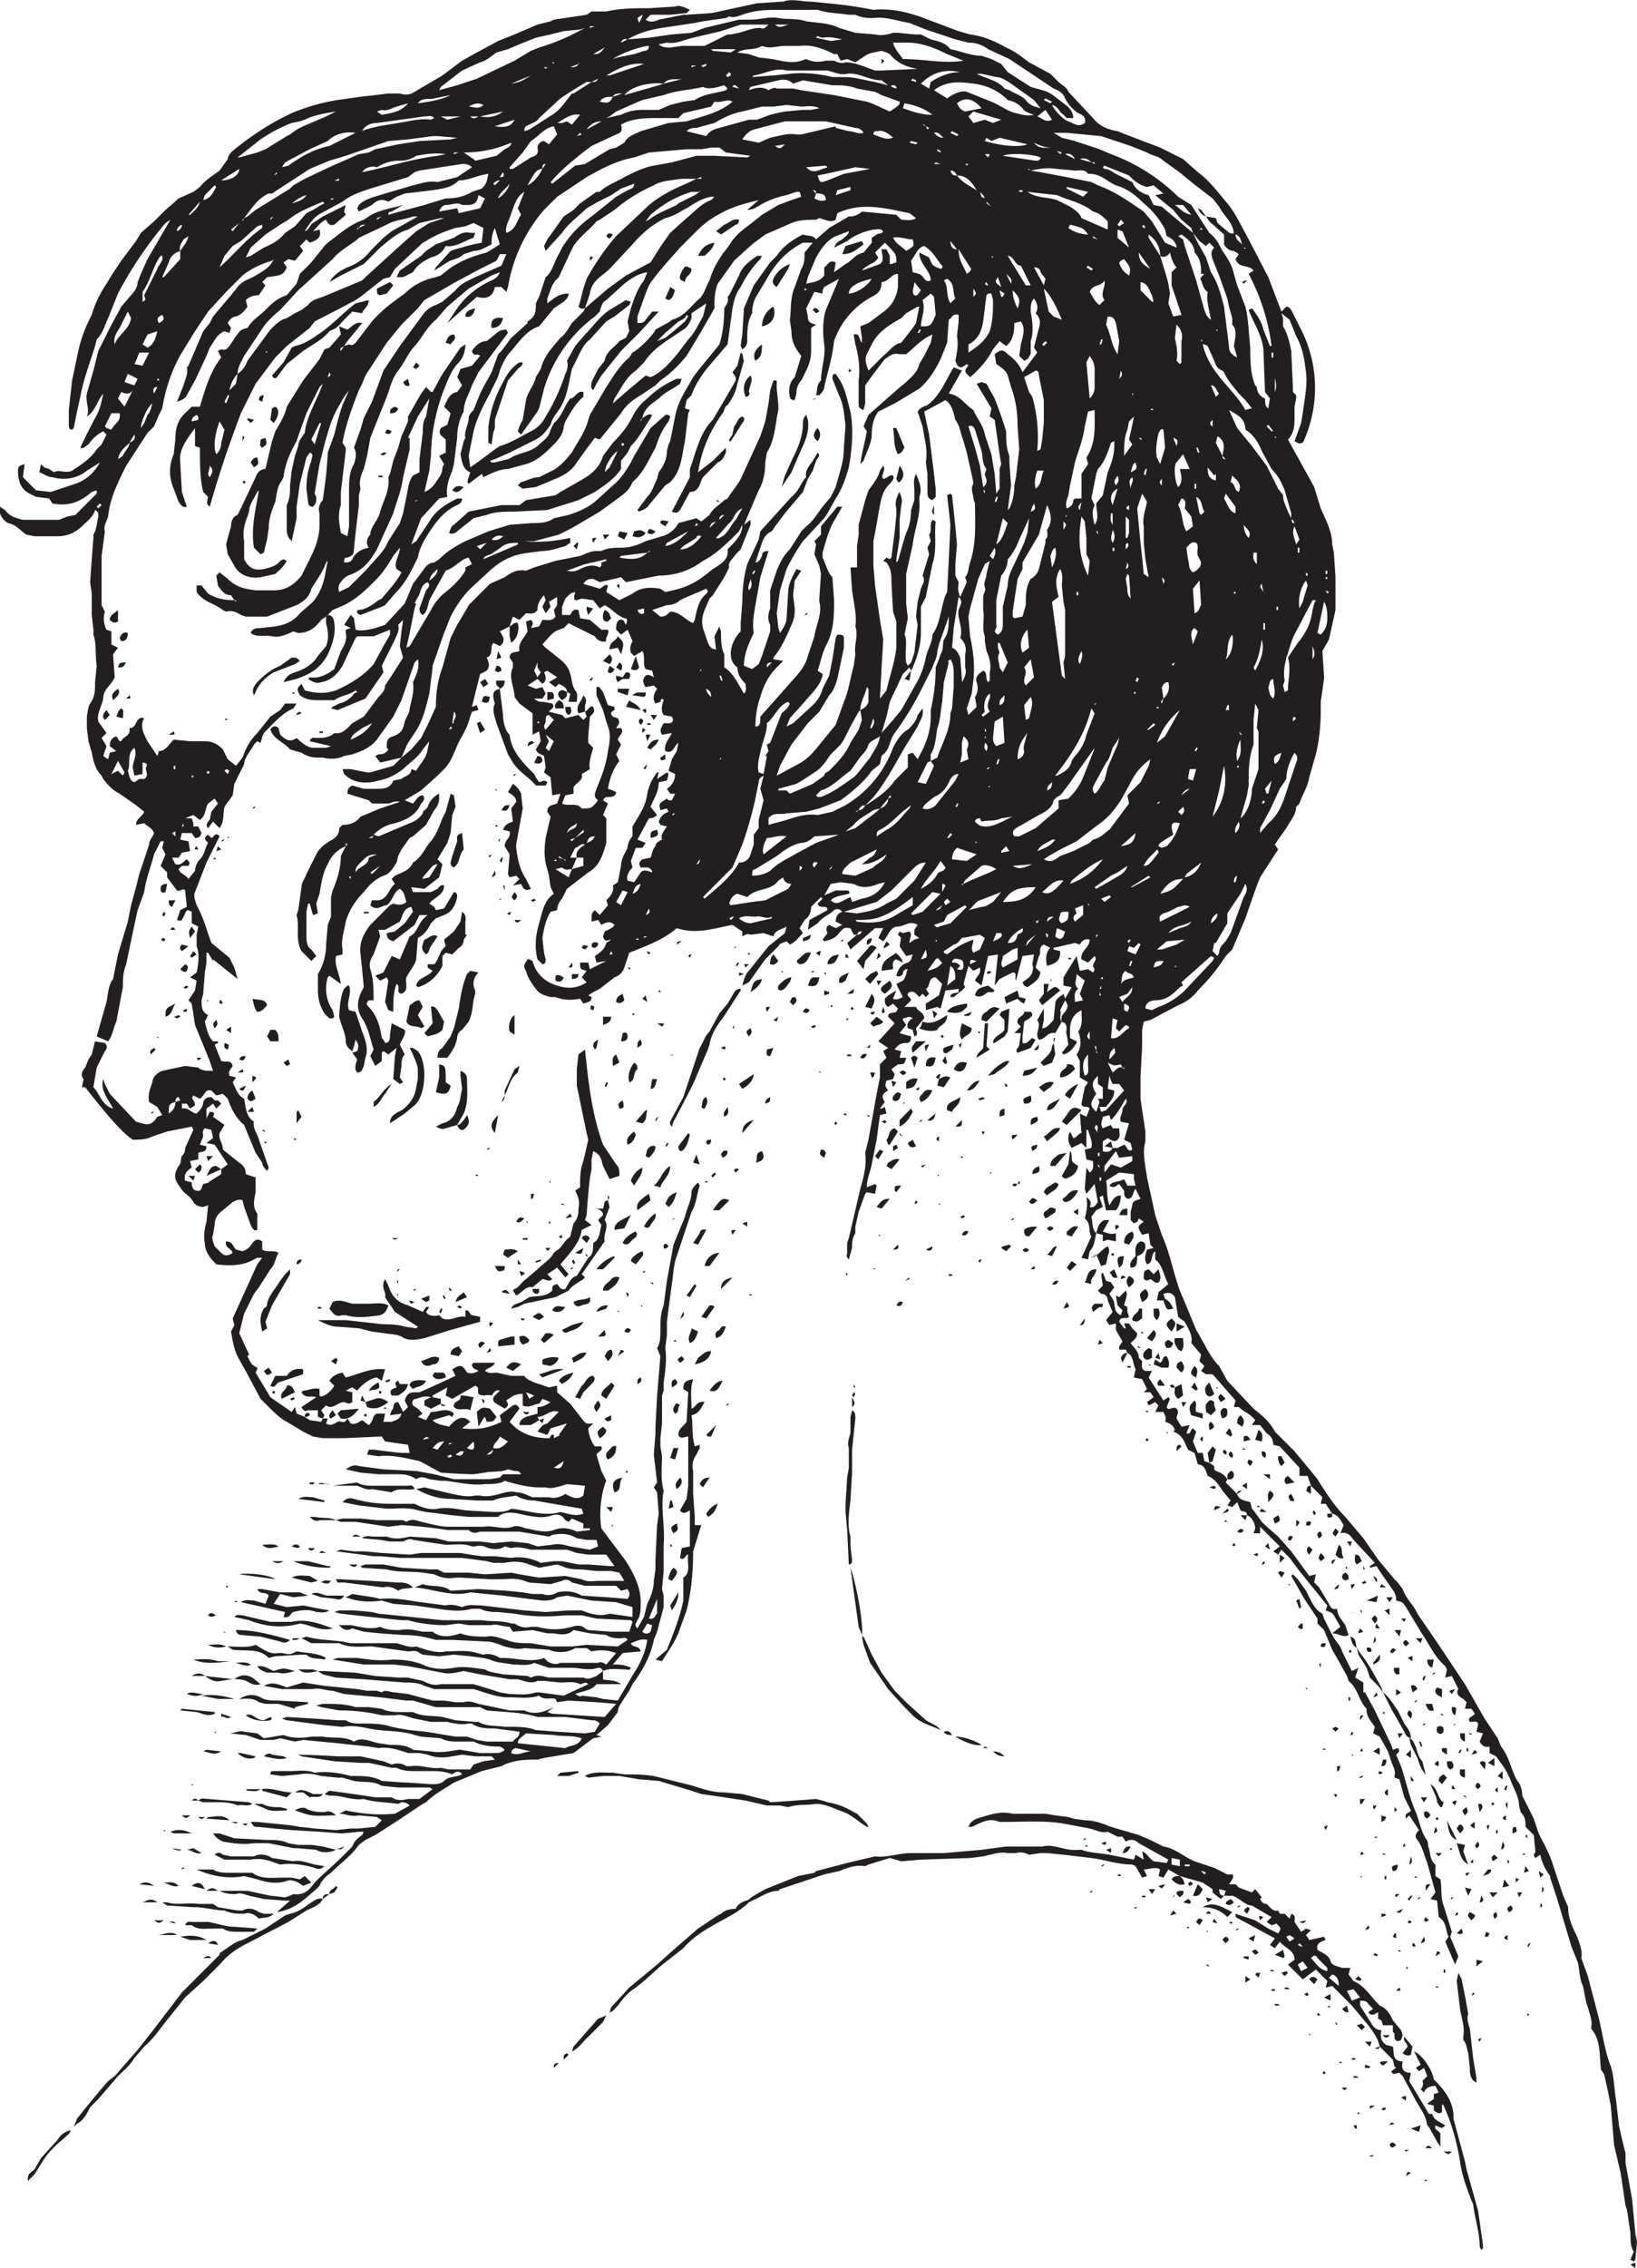 <svg xmlns="http://www.w3.org/2000/svg" xml:space="preserve" fill-rule="evenodd" stroke-linejoin="round" stroke-miterlimit="2" clip-rule="evenodd" viewBox="0 0 999 1383">
  <path fill="#231f20" fill-rule="nonzero" d="M796 407h-1 1Zm-245 78h1-1ZM340 92h1-1Zm-11 348h-1v1h1v-1Zm-21 448a111 111 0 0 1-2 0h2Zm501-535h1v-1h-1v1Zm-56 9h1v-1h-1v1Zm-63 20h-1 1m-408 31c0 1 0 1 0 0 0 1 0 1 0 0m396 5h1-1m-14 133v1h1l-1-1m29-129h-1v1h1v-1m-413 8h-1 1m388 0 1-1h-1v1m39 1h-1v1h1v-1Zm31 74c-1 0-1 0 0 0Zm-69 141c-1 0-1 0 0 0m87-179h-1v1h1v-1m-72 111c0 1 0 1 0 0 0 1 0 1 0 0m-15 129c1 1 0 1 0 0 0 1 0 1 0 0M309 848h-2 2ZM118 473h-1v1h1v-1m554 124h1v-1h-1v1Zm-296-28v1-1m290 27c0 1 0 1 0 0 0 1 0 1 0 0M337 38l1 1v-1h-1m234 535v1h1l-1-1M223 70h-1 1Zm378 379v1h1l-1-1m117 140h-1v1l1-1M492 176h-1v1h1v-1m120 7c0 1 0 1 0 0 0 1 0 1 0 0m130 18 1 1v-1h-1m-9 6v1h1l-1-1m-571 8h1v-1l-1 1m-65 16h-1v1h1v-1m594 10 1-1h-1v1m-554 10c-1 0-1 0 0 0-1 0-1-1 0 0m642 121h1v-2h-1v2m-122-9h1v-2h-1v2Zm153-1 1-1-2-1 1 2m-12-12-1-1v2h1v-1m12-2h-1v2h1v-2ZM126 471l1 1 1-1-1-1-1 1m129-166h-1l-1 1 2-1m346-4v-2h-1l1 2M111 196l1-1-1 1m495-40-1 1h1v-1m154-5h-1l1 1v-1M603 480h1v-1l-1 1m-27 113-1 1 1-1M498 85h-1 1m-42-39h1-1Zm234 527h-1l-1 1 1 1 1-2M592 37h-1 1Zm-73-12h1-1ZM340 525l-1-1-1 1h2m-127 10 1 1v-2l-1 1m493-45h1l1-1h-1l-1 1m-34 228h-1v2h1v-2m-1-6v-1l-1-1v1l1 1m0-9h-1v2h1v-2M107 467h-1v2h1v-2m321-59-1 1h1v-1m342 82h1l1-1-1-1-1 2M560 203h1l1-2h-1l-1 2m229 114h-1l1 2h1l-1-2M412 496h-1l-1 1h1l1-1m258-172h-1a409 409 0 0 1 1 2v-2M111 504h1v-2l-1 2m568-168h1v-2h-1v2Zm114-2h-1v3h1v-3M276 444l-1-1-1 2 2-1m185-96h-1l-1 2h1l1-2M107 507l-2 1 2 2v-3m515-391v1h2v-1h-2Zm-21 330h1l-1-2v2m-376 65h2l1-1h-1l-2 1m223 48h-1l-2 1 1 1 2-2m147-45h1v-1l-1 1m102-105-1-1a461 461 0 0 0 1 1m-258 54h1v-1l-1 1M274 880v1l2-1h-2m424-741h1l-1-2-1 1 1 1m79 76h-1v3h1v-3Zm-45-75h2l-1-1-1 1m-61 467h1l-1-2v2Zm-39-45 1 1 1-2-2 1m-30-388h1l-1-2-1 1 1 1M389 573h1l-1-1-1 1h1m315-323-1-1-1 1h2M603 468l-1 1h1l1-1h-1m93-201h-1l1 1h1l-1-1m33 31h1v-3h-1v3ZM601 94l2 2 1-2h-3m-93 434-2 2h1l1-2m128-318 1 1 2-2-1-1-2 2M204 110c2 0 3 1 3-1l-3 1m553 338h1a461 461 0 0 1-2-2l1 2m-68 141h1l1-3h-1l-1 3m42-133h-1l-1 2h1l1-2m-33-167 1 1 1-4h-1l-1 3M59 309l1 1 2-2-1-1-2 2m658 95-2 1 1 1 1-2m-28-96c-1 1-3 2 0 3v-3ZM583 492h1l1-2h-1l-1 2M276 888l-1-1-2 1 1 1 2-1m419-474-1-1-1 2 1 1 1-2M372 582c2 0 2 0 1-2l-1 2m400-202h-1v4h1v-4ZM280 93h-3v1l3-1m365-1 2 2 1-1-3-1m-73-1v1l2 1v-1l-2-1ZM422 40v1l3-1h-3m9 0v-1l-3 1 1 1 2-1m11 274c-2 0-3 1-3 3l3-3m-242-84c2-1 2-1 1-3l-1 3m487 117c2-1 2-2 1-4l-1 4m-77 116h-1l-1 3h1l1-3M571 99l-1 1a3095 3095 0 0 1 4 0l-3-1m10 410-1-1-2 3h1l2-2m159-253c-2 2-2 3 0 4v-4Zm-70 314h-1v2l1-2M538 104h-4 4Zm-233 4c2 0 3 0 2-3l-2 3m135 307h1l-1-3h-1l1 3m291-139h1l-1-3h-1l1 3M305 110h-1l-2 1-1 1 1 1 3-3m296 11-1-2-2-2 1 3 2 1m-371 12v1l3-2-3 1m409 439c1-2 1-2-1-3l1 3m150-132 2-2c-2-2-2 0-2 2M607 306h1l1-3h-1l-1 3M557 48l-1 1 3 1v-1l-2-1m-114-2 1 1 2-1v-1l-1-1-2 2m162 474h4-4Zm-34 35c2 0 3-1 4-3l-4 3m135-365-2-4 2 4m-33 17h-1l-1 3h1l1-3M360 16v1l3-1h-3m128 515c2-2 2-2 0-3v3m260-98h2v-3h-1l-1 3m-249 93c-3-1-3 1-3 2l1 1 2-3m-28-122c-3 0-3 1-3 3l3-3M301 884l-4 3c2 0 3 0 4-3m387-553-1 1v3c2-2 2-3 1-4m-39-8c2-3 2-3 0-5v5M396 554l-2 4c2-1 3-1 2-4M556 86l-1 1 4 1 1-1-4-1m25-6-1 1 4 2 1-1-4-2m-34-26v-1l-1-1h-2v1l3 1m-96 0c-2-2-3-3-4-1l4 1M67 468a2752 2752 0 0 0-3-2l3 2m72 4 1-2c-1 0-1-2-3 0l2 2m614 66h1l1-4c-2 1-2 3-2 4m-70-307c2-2 2-3 1-5l-1 5m-23 75c-1 2-3 3-1 5l1-5M321 849l2 4 3-2-5-2M137 245l1 1 2-5h-1l-2 4m141 642c3 1 4 1 5-2h-2l-3 2m332-710 1 4h1l1-2-3-2m31-114 1-1-4-2-1 1 4 2m130 298-1-5c-2 2 0 3 1 5M666 165l1-1-3-2-1 1 3 2m44 191c1-2 1-2-1-4l1 4M262 877c-2-1-2-1-4 1l4-1m25-806c2 2 3 1 5 0h-5m487 188-1 1 3 3h1l-3-4M434 425c0-3-1-4-3-5 0 2 1 3 3 5m224-15h1a8749 8749 0 0 0-1 0m143-8c2-3 1-5 0-8v8ZM96 236c-2 0-3 1-2 4l1-2 1-2M512 84h-7 7Zm144 13c-1-2-3-4-6-3l6 3m-545 40c-2 1-3 2-3 4 2-1 3-2 3-4m559 554c-1-2 1-4-1-5-2 2 0 3 1 5m-69-238c0 2-1 3 1 5 1-2 1-4-1-5m104-11-1-1-4 4h1l4-3m-76-130c3-1 3-2 2-5l-1 2-1 3m-192 6c-3 1-3 1-4 4l4-4m147-166-4-5c0 3 1 5 4 5m-4 398-2-2-2 2 1 2 3-2M458 353c0 2-2 4-1 7 2-2 2-4 1-7m251-57v-4c-2 2-1 3 0 4m-67 181c-1 1-3 2-3 5 3-1 3-3 3-5m74-210 2 5c1-3 1-4-2-5M596 586c-4-1-4-1-4 2l4-2m158-443c0 3 2 4 4 6-1-3-1-5-4-6m-89 486c-2 3-2 3 0 5v-5ZM141 140l1 1 4-5-5 4m502 419c-2 0-4 0-4 3l4-3M479 88l-6 1c3 2 3 2 6-1m91-7c2 2 3 3 6 3-2-1-3-4-6-3m112 56 1 1 3-2-2-2-2 3M276 441h1c-1-2 3-4 0-7l-1 7m318-265v5c2-2 2-2 0-5M393 371l-4 1c1 2 2 3 4 2v-3M226 532l1 1 5-5-6 4m305-88h1c1-2 2-3 1-6l-2 6Zm-173 70c3-1 4-2 5-4-4 0-4 2-5 4m258 5-2-3-3 3v1l5-1M362 33c3 0 4 0 7-4l-7 4m319 263c2-3 2-3 1-6-1 2-3 3-1 6m75 205c-1 2-3 4-2 7 2-2 3-4 2-7m-37-6 2 2c2-2 2-3 1-5l-3 3M609 169c-2 3-2 3 2 6l-2-6m69 378-1-1-5 2 2 2 4-3m-61-374c1-3-1-4-3-6l3 6m150 164h-2c0 2-1 4 2 7v-7ZM390 14l2-4V9l-3 2 1 3M128 291c1-2 3-4 0-7 0 3-2 5 0 7m560 326c2-3 1-4-2-5v4l2 1M99 192c-2 1-4 2-2 5 2-1 4-2 2-5m466 387-3 6c4-1 4-1 3-6m-228-62 1 1a5050 5050 0 0 0-1-1m269-176c1-2 2-4 1-7l-3 5 2 2M352 502c-2 2-5 2-6 6 2-3 6-2 6-6m339-211c-2 2-2 2-1 7 0-3 2-4 1-7m-12 22h-1c0 2-1 4 1 7v-7Zm0 10c0 2-2 5 0 8 2-3 1-6 0-8M473 15c3 3 6 0 9 0h-9Zm159 555-5 4-1 3 6-7m-22-140c3-1 3-3 3-6-3 3-3 3-3 6m83-148c-2 1-2 3-3 6 4-2 4-2 3-6M338 895c4 1 5 0 6-4l-6 4m-8-485-2-3v-3l-2 5 2 4 2-3m347 236c4-4 4-4 3-7-2 2-3 3-3 7M289 879l-4 4c4 2 5 1 4-4m455-639c-2-2-2-5-5-5l3 7 2-2m15 80c0 3 1 6 3 8 2-4-1-5-3-8M115 131h1c2-2 5-4 6-8l-7 8m276 408c-3 1-3 1-5 6 3-1 4-3 5-6M631 87c3 4 7 3 11 3-4 0-7-1-11-3m29 310c-1 2-3 5-1 8 1-3 2-5 1-8m113 87h1l2-8-4 5 1 3M519 116v-2l-8 2-1 3 9-3m185 474c3-1 5-1 6-4-5 0-5 0-6 4M178 124c4-1 7-2 9-5-4 1-6 3-9 5m600 103v12c2-5-1-9 0-12M264 883l3 1 4-5c-4 0-5 2-7 4m514-417c3-2 3-4 4-7-5 2-5 3-4 7M312 51c6-1 7-2 12-5l-12 5m-26 14c3 0 6 2 9-1-4-2-7 0-9 1m401 263h1l1-3v-8l-2-2v13Zm4 274-3 4-5 2 2 3c2-3 6-4 6-9M304 121c3-2 6-5 7-9-2 3-6 5-7 9m453 330c-2 4-3 9-2 13 3-4 2-8 2-13m-73 65c6-1 8-2 9-8l-9 8m-78 58c5-2 6-3 5-5h-3l-2 5m184-253c-2 4 0 7 1 11l2-3-3-8m-108-23c-4 2-5 6-3 10l3-10m20 237-1-1-11 7h1l11-6M273 73l8-2h-12l4 2m422 81c0 5 2 7 7 10l-7-10M307 68l-14 3c6 1 10 0 14-3m422 315c-2 1-2 3-2 5l1 5 3-8-2-2M302 77c7 1 10 0 12-4l-12 4m428 226 2 10 1 1 2-2c-2-3-1-7-5-9M392 995c2 2 4 1 5 0l1-4-3-1-3 5m250-649c2-4 3-8 2-12-2 1-2 3-3 5l1 7m-446-88h-1l-1 2-4 8 2 3 4-13m530 211-1 6 3 1 2-7h-4Zm30-169c2-5-1-7-3-9l-1-1-1 4c3 1 2 5 5 6M584 591c3 1 4 0 4-2 0-3-1-4-3-4-2-1-4 0-4 2 3 0 3 0 5 2l-2 2M514 24l-5-1a21 21 0 0 0-7 0c-2 0-3-2-4 0l9 2 7-1M335 452l-2 4 2 2 3-6-5-4 2 4m283-275c0 4 1 7 3 11 2-5 1-7-3-11m-486-63-1-1-6 6-1 3c5-1 6-5 8-8m430 63-4-5c0 3-2 6 0 8 2 1 3-2 4-3M72 470l3 3 1-2-4-7-4 8 4-2m561 49c5-2 8-3 11-7h-2c-3 2-7 3-9 7M434 30l1 1 11 1 3-2h-15Zm211 536-1 5c2 2 4 2 5 0l1-3-5-2m48 16 3-6-1-1-3 3-3-1-1 3 5 2m13-64c-2 3-6 5-8 10 3 0 4-2 5-3l4-5v-1l-1-1m-140 74c4-1 7-2 9-5-2-1-2-4-4-2l-5 7m124-227-1-14-1-1-1 3 1 6c0 2 0 4 2 6m-39-251v1l10 5 3-3-13-3m62 455 7-3c4-1 6-2 7-4-5 3-10 2-14 7m24-284c0 5 1 7 5 8v-4l-1 1-4-5M615 575c4 0 5-1 6-5 1-1 4-1 3-4-5 3-8 6-9 9M135 110c6 0 11-3 11-7l-11 7m357-8c3 3 5 3 10 1l3-1-1-1-12 1M255 63c7-1 14-2 20-5l-10 2c-3 1-7-1-10 3m522 351c-3 1-2 4-3 5 1 5 1 5 3 7 2-4 0-8 0-12m-349-87c-2-1-3 0-3 1l-8 5-2 2c5 0 9-3 13-8M633 71c3 1 5 4 9 2l-4-6-5 4M78 228l-2 5 6 2 2-4-6-3m234 841c4 2 8-1 12-1l-9-2c-1 0-3 1-3 3M86 261l2-3 2-5c2-2 2-4 3-7-3 2-7 11-7 15m144 260c-4 0-6 1-8 3-5 5-5 5-5 8 2-4 8-4 8-9l5-2m105-85c-2 0-2 2-2 4 0 1-2 3 0 5l5-6-3-3m61 551c4 1 4-3 5-3v-9l-5 12m291-395c-3 2-2 5-3 8 2-3 5-3 8-4-1-3-4-2-5-4m-311-42 3 2 4-8-3-1-4 7m228-127c-3 2-4 7-3 11l-2 2 1 1 4-3-1-2c-1-4 2-6 1-9m60 220c-3 3-4 7-2 13 3-1 2-4 2-7v-6m-32-345c4-3 3-7 5-11h-4c-1 3-2 7-1 11m120 89c-4 5-2 10-4 15 4-3 5-11 4-15m-96 175 5-4v-6l-5 2 1 3c-1 1-3 2-1 5m-8 1c4-2 4-2 4-7-4 0-5 0-5 2-1 2-1 4 1 5m118-154c3-6 6-12 4-19-1 6-2 12-5 17l1 2m-83-249c1 4 3 6 6 8 2-5-1-7-3-10l-2 1-1 1m-52 3 6 11 1-4-3-4c0-2-2-3-4-3M301 883c4 1 6-1 9-4l-5-3c-1 3-4 4-4 7M545 84c-3-3-7-5-9-4-2 0-3 0-3 2 8 3 8 3 12 2m-196-8 5-6c-6-1-10 3-14 5h3l3-1 3 2m405 237v-4l-6-8-1 3c2 3 3 8 7 9m-90-170c-3-4-3-4-11-6l-1 2c4 3 9 4 12 4m-81 454c0-3 0-6-3-8l-2 12 5-4m38-134c3-1 4-3 4-5-1-3 1-6 1-8l1-3c-4 5-6 9-6 16m61-318 7 6-4-10-3-1v5Zm30 429-6 5h3l9-3 5-3-11 1m-76-30c4 2 7 0 13-7-6-1-9 4-13 7m157-173 2-4 3-10-1-3c-3 4-5 10-4 17M230 68l3 2c6-1 12-2 16-7l-7 2c-3 1-6 3-9 2l-3 1M87 223l4-8h-6l-2 5-1 2 5 1m539 216 2-1c1-5 3-9 1-13l-4 5 1 9m-36-272c3-2 3-3 2-4l-7-11c0 7 3 10 5 15M90 212c4-2 5-6 6-10l-6 2-3 6 3 2m-14 36 5-10c-2 3-5 2-7 1l-2 4 4 5m627-64h1l-1-4c-2-3-2-7-7-8v5l7 7M590 457c1-2 2-5-2-8l-1 4v7l-1 5 5-2-1-6m-58-287c-9 2-14 5-14 9 4 0 11-4 14-9m-79 140c-5 2-5 7-8 9l-8 9c2 1 3-1 4-1 4-3 5-7 8-10l4-7M612 95l20 3c1 0 3 0 3-2-5-2-18-3-23-1m16 300-1-11c-4 4-5 10-3 14l4-3m-52-224c3 4 1 9 4 14l3-3c-2-4 0-9-5-12l-2 1M374 36l3-1 10-2 6-2c2 0 3-1 3-3-4 0-16 4-22 8m294 505 1 1 7-4 7-4c3-2 4-3 5-6l-6 4-4 2-10 7m-56-225-4 16c4-3 5-8 7-13l-3-3m-2 76h-1v3l1 3c-2 3 0 6 0 9l2 3 3-6-5-12M420 193l-1-1c-1 3-4 3-6 5l-7 6-5 5 5-2 5-4 7-6 2-3m-50 149v-1l-4 1-9 2-11 4c4 1 6 0 8-1 4-2 8-3 12-1l1-1v-2l3-1m350 91c-7 6-11 12-14 20l5-4 9-16M471 560v-1c-4 2-6-1-10 0-3 0-7-1-10 1 2 2 5 3 7 3l13-3M87 178v6c3-1 1-3 1-4l4-8 4-8c1-3 4-5 3-8h-1c-5 7-6 15-11 22m528-22 11 18h3l-6-12c-4 0-4-6-8-6m-46-86c-5-4-11-6-17-7l-1 3c6 2 11 4 18 4m157 483c-3-2-5 0-7 0l-6 3-3 1c-2 1-3 2-2 5l6-3 12-6m-152-28c-4 7-9 11-12 17 4-2 8-5 10-9 1-2 4-1 5-4l-3-4M68 262c2-4 6-5 5-10h-5l-4 8 1 1 3 1m624-8-3 3-1 5c-2 5-2 10-2 16l5-7-2-3 2-9 1-5m-558 3c-3 8-4 16-2 20 2-2 3-4 3-7l2-8-3-5m578 259c4-4 6-8 8-14-5-1-6 0-4 7l-5 3c-1 1-4 2-4 4l2 1 3-1M553 153c5-3 5-3 4-7-4 0-8-2-12-1 2 4 5 5 8 8m38-82 3 4 7-2 5 2 5-2-17-5-3 3m67 532c-3 2-2 5-2 8l5-1-2-4 3-8-5-4c0 4-2 6 1 9m-33-196c3 4-2 7 1 11l5-5-2-11-4 5m179-21 2 1c3-3 4-6 4-10 0-3 0-7-2-10l-4 19M618 498l-7 1c-4 2-8 1-12 2l-1-2c-2 0-3 1-3 2 3 3 4 3 8 3 6-1 10-4 15-6M568 50c6-4 12-6 18-6-9-2-17 0-24 7l5 3 1-4m105 474c-7 3-13 8-19 13l-1 2c8-3 14-7 20-15m-82 31 8-2c3 0 5-2 7-3l5-6-13 5c-3 1-4 4-7 6m127-357-1 8c1 5 2 9 1 14l2 2 1-1v-13c1-4 0-7-3-10m-638-4-2-4-5 10c-2 3-4 6-3 10 2-6 9-9 10-16m496 368-6 2c1 1 2 2 3 1l7-2 4-4 3-3 3-3-1-1-11 6-2 4m-108-51c-2 4-3 7-2 10l14-11c-5-1-8 1-12 1M599 66c-5-6-10-7-15-3 1 2 2 4 5 5l10-2m13 517c0 3-2 4 0 7l9-5v-7l-3 1-6 4m36-388c-3-7-6-14-11-19l3 14 3 3 5 2M627 88l-17-4-5 2-3-2-1 2c10 3 21 4 26 2m-46 436 9 1 6-4-12-4c-2 2-3 4-3 7m129-262c-2-1-2 1-3 2-1 5-2 10-1 15l2 4 3-10-1-11m-36-91c-2 4-7 2-9 7 2 3 3 6 6 8l3-3c-3-4 1-8 0-12m73 296-3 15-4 16c7-9 9-20 7-31m-14-98-1-15-4 5 1 15c3-1 3-4 4-5m-6-54-4-5c1-4 0-6-2-6l-2 4c3 5 2 11 5 16l4-3-1-6m-58 352c-4 6-4 7 0 11l2-6-1-2h3v-7l-3-2v-5c-4 4-4 6-1 11m11-2c0 5-3 7-5 10h-4l1 3 3-1 11-12-3-4h-4l-1-2-1-3-1 8 4 1m42-388-4 5c-2 2-1 12 1 15 3-3 2-7 1-11h6l-4-9M563 493c3 1 6 0 8-2l12-15 2-4c-3 0-4 2-5 3-2 5-5 9-10 11-2 2-6 4-7 7M320 117c-5 3-6 8-8 13-1 4-4 8-3 12 6-2 6-7 9-11l-2-4 4-10m211-14-9-1-18 4-5 1c1 3 1 4 3 4l3-1 10-4 16-3m6 58c3-2 1-6 1-9h3l2 4v5h1l3-1c0-5 0-5-7-12l-6 6 2 3c-2 4-7 4-10 8l11-4m144 541-7 9v4l4-5 6 2 7-4v-3l-8 1-2-4M88 475c3-2 1-4 1-7 1-1 1-3-2-3v7l-5 1-1-5c0-4 3-7 1-12-5 4-2 10-4 14 1 3 1 6 4 7l3-2h3m587-277c3 6 3 12 7 18l1-8-2-11c-1-2-1-4-5-4l-1 5m-43 343c-12 0-15 2-20 9 8 0 15-1 20-9m-25-101-1 10c0 1 0 3 2 5l5-2-1-16-5 3m58-197c2-2 3-4 3-7v-11c0-3-1-5-3-8l-2 4 2 22M221 105c15-3 30-8 46-10l5-1c-7-1-12 0-18 1-3 2-6 3-10 3-5 0-9 1-14 4-3-1-7 0-9 3m336 442c-18 14-24 14-35 14l1 1c7 1 15 1 22-3l12-7v-5m175-201c2-3 0-5-1-7-1-3 1-6-1-8-3-1-4 1-6 3l1 7c1 3 0 6 3 8l2-1 2-2M292 119c-1 6-4 6-8 6h-2c-3-2-6 0-10 0-1 0-3 1-4 4l11-2 1 3 13-3 3-6-4-2m-3-22 1 1 13-3 5-4c2-1 4-2 4-4-9 4-19 6-29 6l6 4m287 483v1l2 1c5-4 10-7 16-9 0 3-2 5 0 8l4-2 3-7-3-2-11 2c-1 1-3 4-5 4l-6 4m90-148c-4 16-12 28-22 41h1c4-2 8-4 9-9l2-3c3-3 6-8 7-13l5-13-2-3M200 86l-11 5-15 8-2 3 4-1c7-5 15-10 25-12l2-1 14-7c-7-1-13 1-17 5m362 113c6 0 6 0 9-7l-1-11-2-2-5 4c2 6-1 11-1 16m29 61 4 13 3 11 2 13c4-3 1-6 1-8l1-3c-3-4-2-7-3-11l-4-13c-1-2-2-3-4-2m72 78v-10l-1-10-2-3c-2 12-2 24 4 36l1-9-2-4m72-128h-1c2 9 7 16 12 22s10 11 14 18l4-1-4-5-4-4c-3-4-7-8-9-13l-1-1c-3-1-4-3-5-6l-4-9-2-1M635 66l-4-5-14-10c-3-2-6-4-9-4l-9-2h-3c6 3 13 4 17 9l3 1c3 2 7 3 10 6 2 3 5 4 9 5m66 286-2-11-1-10v-10c-1-5 1-10 2-15l-3-5-3 9 2 21 1 9 1 10 3 2M514 533l8 1 11-5c1-2 6-3 8-8-7 5-11 6-15 6l5-4c2-1 3-2 4-5l-16 8c-2 2-5 4-5 7m54-362c0-6-7-10-7-17l6 3c2 5 2 5 7 7 2-1 1-2 0-3-3-4-5-8-10-11-4 1-5 5-8 9l1 7c4 1 5 1 7 4 1 1 2 2 4 1m23 44c6-4 10-7 13-13 2-7 2-13 2-19l-1-4h-2l-1 1-2 16c-1 6-3 11-9 14v5Zm-5 174c2-6-2-12-1-17 1-3 3-5 0-8l-3 19-1 12c3 1 4 4 5 6l1 13v2c2-3 3-6 2-9v-8c1-4 0-7-3-10M542 52l-4-3c-8 0-14-5-21-4-4 1-8-1-12-2h-25c-7-2-13 2-20 3l-1 1 13-1 10-1c9-1 18 0 26 2h7c7 0 13 2 19 3l8 2m-60 377-1-1c-6 2-8 9-13 13v1c0 5-3 11-4 17-1 4-2 8-1 12l3 1 2-11h-1l2-3-1-4 2-1 7-18c2-2 4-3 5-6m261 154 1-2c0-3 2-5 4-7l3-5 8-22c1-2 3-4 1-8l-3 6-8 12v6l-7 12h-1l-1 5 3 3m60-217h-2l-10 19c-3 5-4 11-6 16-1 5-2 9-1 14l-1 3 1 4 2-1c0-7 2-13 0-20l6-9c5-6 8-12 9-20l1-4 1-2m-64 217-18 16 1 2-2 1c-4 4-8 8-15 8-2 0-6 1-6 5l4 1 4-2c6-2 12-6 16-10l17-18 1-2-2-1m-66-281 3-14c2-5 4-10 4-16v-3l-2 1c-2 6-4 12-8 16l-1 3-3 15 2 4c-2 4-1 8 0 12 3-4 1-8 1-13l4-5M324 86l-5 7-8 9v1h2l11-7c3-1 5-2 4-6 0-2 2-4 4-4l3 2 5-6-2-5c-6 1-9 6-14 9m213 363c-3 2-6 3-7 5-1 4-4 6-6 9l-5 7c-6 4-11 10-18 12l-3 3 1 1h2c8-3 14-8 20-12l2-2 8-10c2-4 5-7 6-13m139-309v-5c-3-3-5-5-9-6-5-4-11-6-17-8l-5-2-18-2c6 4 12 3 18 5l8 4c3 2 6 4 7 7l16 7m88 341 4-12v-23l-1-2 1-11-2-4-1 10v15c-3 8-3 16-3 25l-1 6-4 14c4-3 7-11 7-18M635 274l1-6 1-10v-14l-3-15c0-1 0-3-2-3l-7 4 3 9 2 3c3 11 4 21 3 33l2-1m-95 264-4 1c-5 2-10 3-15 0l-8-1-6 1-4 7 7-3h7c1 0 2 1 1 2-3 1-8 1-11 4 2 2 4 2 6 1l6-3 1 3 6-2c6-1 11-4 14-10m210-288 5 11 9 11 9 12 3 6 4 8 3 4c0 4 2 7 3 10l2 4v-3l-4-14c-2-5-4-9-8-13l-6-11c-2-5-5-10-10-13 0-7-5-9-10-12m-405 816c3-2 8-1 10-6-6-2-12-1-17-2l-17-1c-2 2-5 3-5 6l29 3m220-540c-4 0-6 2-8 4l-13 13-9 7-20 6 8 1c6-1 12-2 18-6l6-3 11-11 7-11M198 124l-1-1c-7 3-15 6-21 11l-5 3-9 6-9 8-3 6 3-1 8-5c5-2 10-5 13-9l6-4 7-8 4-2 5-3 2-1m211 249c6 0 9 5 14 7l1-2c1-5 2-11 6-15 1-1 3-2 1-4l-14 6-2 1c-2 2-5 3-8 3l-9 3 5 4c3 0 4-1 6-3m21-345 14-7h2l5-1c4-1 8-3 13-3 2 1 3 0 5-2h-17l-12 4-17 4c-5 1-10 4-16 3l-5 1c2 2 5 2 7 2l7-1h14m185 313c0 4-2 8-4 10l-3 15v15c1 2-3 4 1 6 3-2 3-4 3-7v-10l3-13c0-5 2-9 4-13l6-13 2-6 1-9-6 13c-1 3-4 9-7 12M145 96h1l11-3 5-2 13-8 2-1a36 36 0 0 1 8-5l14-6 6-3c-6 1-13 2-19 5l-3 1-5 1a93 93 0 0 0-19 10l-14 11m505 318-1-10 1-4v-28l-1-5-1-10c0-3 1-6-1-10-4 6-2 12-1 17l-4 3 6 45 2 2M545 26c1 4 4 7 6 10 13 0 25 3 37 1l-5-2-5-2c-8-4-16-7-24-7h-9m-81 455 2-8c-2 1-3 2-3 4l-1 5a228 228 0 0 1-9 33l-6 14-18 18 1 1c8-7 16-13 21-22 4 0 6-2 7-5l2-6v-6l3-4v-5l3-12-2-7m188 6c4-4 7-8 9-13l6-15 1-3-17 24c-2 2-3 5-6 6l-2 2c-1 5-5 7-9 9l-14 8c-1 1-3 2-1 5h3l10-5 14-12v-5l6-1m12-236-2 9c-1 8-4 15-6 22l-3 14-1 6c-1 3-2 5-1 8 3-1 4-3 4-5l1-1h4v-15l4-6-1-4c6-9 5-19 5-29l-4 1M489 65l-9-1-8 1h-7l-12 3c-6 1-12 4-17 7l-11 3c-2 0-4 0-6 2l12 3c2-3 4-4 8-5l18-5h5l8-3 4-1 5-1 11-1h5l5-1c-4-2-8-1-11-1m89-5 3-2c2-1 6-3 9-2l15 6c5 2 10 6 15 7 4 1 7 2 11 1-3-1-6-2-7-4-3-3-5-4-9-5-6-6-13-9-21-10s-16-2-24 4l8 5m-186 1-7 3-9 4-4 3-2 1 9-2c4-2 8-3 13-3h10l7-3 8-2 7-1c6-4 13-4 19-6l1-1-2-2c-4 1-9 3-13 1-8 2-16 2-24 5l-13 3M139 710l-8-12-5-1 4-3-1-5-4-1c-2 2-1 3-1 5l-2 5 4 1c0 4-3 3-5 4v4l-5 1 1 4c-3 2-5 4-4 8l4 1c0 3 1 5 3 5 3 1 3-2 4-4l4-1h-1l8-5v-3a21682 21682 0 0 0-9 4c2-3 2-6 6-6l3 2 4-3m508-188 8-3 10-5 2-2c5-1 8-5 10-6l12-16-1-5 8-8 5-10 1-4c-7 5-10 10-13 16l-5 9c-4 6-8 11-14 15l-13 10-8 4-2 1-7 4-3 2c4 2 6 1 10-2M463 87l7-3c5-1 11-3 16-2h3l21-5v1l8 2c3 0 6 2 9 1-1-2-3-3-5-3l-18-4h-25l-19 5c-3 1-5 3-7 6l10 2m98 100h-1l-7 4-3 3c-7 4-14 8-18 16s-5 8-2 16l9-9c4-3 6-7 11-8l7-9 2-3 2-10m78 121-5 18-10 17v4l-3 6-3 20v3l1 1 5-1 2-7c0-6 0-11 3-16 2-1 4-3 5-6l4-16v-2c2-2 1-4 1-6 3-4 3-9 0-15M549 62l-11-4-4-2-11-2c-5-2-10-2-15-2l-18-3-6 2c-2-2-5-3-9-2l-17 4-1 2c5-2 9-2 12 0 2-1 4-2 5-1h10l5 1 20 3 20 4 3 1 11 5c6-4 6-4 6-6m55 353v-5c1-4 0-9-2-13l-1-6v-3c-2-5 0-11-1-16v-8c0-2 2-4 1-6-1-3 1-5 1-8l2-8-3 2-4 9-5 18-1 5 1 12c2 9 3 18 2 27l-1 8-3 9 1 4 5-5-1-6c2-3 2-6 1-9s1-5 4-7c3 1 1 5 3 7l1-1M357 17l-3 1-10 1-8 2-9 2-10 4-7 3-7 2c-3 2-6 5-10 6l-11 5-13 10-1 2 11-3 6-2 6-2 23-11 10-6 5-2c10-3 19-7 28-12m-6 84 6-1 15-9 4-1 5-3c2-4 6-5 10-7l17-5 11-1c9-3 20-5 28-12-3-2-7 1-11 0l-2 3-17 4-3 3h-12c-8 0-16 0-23 4 1 4 0 5-3 6l-15 7c-8 6-17 13-24 21l-1 1 1 1 14-11M249 267h1v7l-4 17c-1 8-4 15-6 22l-10 22c-4 7-8 12-15 15-3 1-5 2-7 5-1 1-2 3-1 6l6-3 10-10 9-10 3-4 2-4 7-11 2-6 2-10c1-4 1-9 4-13l4-2v-8l2-16c0-4 0-7 2-10l2-11-7 11-6 13M560 42c-7-1-13-4-17-9l-2-1-3-1c-4 1-7 1-10 3l-6 4-5-2-4 1-2-4h-2c-6-3-13-6-21-5h-9c-5 0-9 2-14 0-5 3-10 1-15 4l7 1 6 2 8 1c6 1 12 3 18 1l3-1c4 2 8 2 12 1h5c2 1 5 2 7 1 6 0 12 3 18 5h4l22-1M453 320l-1 2-1 2c-7 7-14 14-22 18-8 6-17 9-27 9l-10 2-10 2-3-3-13 3-4-2c-2 0-4 0-6 3l10 3c2-1 3-3 5-2l-1 4 8 5 8-4c5-4 11-4 17-3l3 2c10-2 16-4 24-10l5-4c5-3 10-6 9-12 7-7 9-10 9-15m-244-50 2 3v2l-3 25v8c-2 6-1 11 0 17l4 2 1-6v-21c0-6 0-12 3-17 1-3 2-7 0-10l4-11 2-7 5-10 7-19 2-3 8-12 14-19c2-3 5-5 8-6l4-2 8-7c3-4 8-6 12-8l16-7 3-7h-4l-2 4-10 5-15 8-19 11-4 5-10 10-9 11-13 20-2 5-2 4c-4 10-8 21-10 32m527-138 6 1 1 3 6 5c1 1 3 2 4 1-1-7-6-10-9-16l-4-5-13-10-6-5-4-3-7-5c-3-3-7-3-10-5l-10-4-18-6-21-2h-8l5 3 8 2 6 2 9 3 7 3a115 115 0 0 1 41 26l8 5 11 17c4 3 6 7 8 11 3 4 6 9 7 14l2 7 5 13c2 8 2 16 3 25 0 7 0 16 3 23l1 1c0 3 2 6 5 7 0 2 0 5 2 6l1-6-3-4-1-26c-1-9-6-16-9-24l2-1c3 4 6 8 7 13l4 10h1a129 129 0 0 0-14-44l3-2c-3-4-9-1-11-7l2-3-3-2c-3 0-5-2-6-4v-6l-9-8-2-3ZM383 24l13-1 14-2 12-1 8-3 21-5h7c6 0 11-2 17-1 5 1 11 0 17 2 7 1 14 1 20 4l10 3 12 1c4 1 8 0 11-1h3l10 1h4l6 3c4 1 9 2 12 6 6 1 12 4 19 4l6 2 6 3 4 5 14 9 7 2c5 1 9 5 13 8 3 2 6 5 6 9h-4l-2-2c-3-2-3-5-7-6 2 4 7 9 10 10s6 4 10 1c1-3-1-5-4-6-3-2-6-5-8-9-1-3-4-5-7-6l-9-6-18-12-13-6c-4-3-8-4-12-4l-8-2-3-1-15-5-10-4c-7-1-14-4-22-3-3 0-7 0-11-2h-4c-7-1-13-1-19-3h-22c-8 0-16 0-24 3-3 1-5 2-8 1l-2 1-14 2-5 1-20 3c-7 1-14 3-21 7-1 0-3-1-4 2l4-2M145 228c3-2 5-5 6-8l14-19c3-3 6-6 10-7l5-3 4-2 4-3c2-3 6-4 9-5l24-10 2-2 22-20 9-8 8-5 9-3h-2l-13 3-7 4c-7 2-12 7-17 11l-10 10-2 1-4 2-8 4-7 4c3-5 7-7 11-9 6-2 11-6 14-10l8-8 5-4 16-9h-3c-5 2-11 2-16 5l-17 8-1 1c-5 4-11 7-15 12l-21 19-11 12c-5 4-9 8-12 13l-10 15c-2 4-4 7-4 11-3 3-4 6-5 10l4-4 1-6m184 638-5 3h-7c0-3 2-4 4-5l7-2v-4c3 0 5-1 8-3l-5-2-2 3c-3 0-6 3-10 1v-7c-4 0-6 1-10 4 1 2 2 3-1 5l-5-3c-2-1-3-3-1-5l3-3c-3-1-4 2-5 3-3-1-5 1-8-1-1-2 1-4-2-5l-14 8-4-2 1-5-9 5v1l5 1v3l-6 3-4-2v-3l4-2c-4-1-6 0-9 1-2 0-3 2-2 4l3 2 3 3-3 2 5 2 3-5c5 0 10-3 14 1l-1 2-2-1-10 3c3 3 7 3 10 4 5-6 9-7 13-3l-5 4c9 1 16 0 24-4l-1-4 8-6c2-1 3 0 4 2l-6 8c6 7 14 10 24 10 1 0 1-3 3-2v2l4-2h-1l5-7-10 3-2 4-6-2c3-4 3-4 6-5l7-7c-5-2-8 3-13 3l1 2Zm45-620 8-7 12-10 3 1c7-3 12-9 17-15l6-8c4-4 6-9 9-14l2-8-9 6v3c-1 3-3 6-5 7l-9 6c-6 4-11 8-15 14l-5 5c-6 4-9 11-13 17l-1 3m144-105-8 3c-6 3-9 8-12 13l-5 12-1 4c4-1 8-1 11-5v-5c2-1 3-5 7-3l-1 6 7-5c4-2 6-6 11-7l5-6v-3l3-2c1-1 3 0 4-2-2-2-4-1-6-1-5 1-11 3-16 7l-8 4c1-3 3-4 5-5 2-2 4-3 4-5m111-37-1-1h-1l2 1 6 1 16 3 15 3 4 2c11 4 19 10 28 16l5 6 8 13 7 3c0-3-3-6-6-7l-1-4c-3-6-8-12-13-16-5-5-10-9-17-11-5-2-9-7-16-7h-1c-2-3-5-2-8-2l-11-1c-6-1-11 0-16 1m-480 29 2-1 5-4 21-13 2-2 7-4 17-8 16-7 6-1 4-2 14-3 13-2 19-1 4-1-12-1h-3l-15 2-12 1-26 9-10 3-12 5-23 15h-2c-7 3-11 10-15 15l-1 1v1l1-2m376 300-1 1-5 9-4 8-2 3-6 6c-3 4-5 8-10 11l-6 4-5 3-11 3v1h5l2 2 14-6 7-5c0-2 2-2 3-3 5-5 10-10 13-17l5-8 2-6-1-6c2-1 4-2 5-5v-8l-1-1c-1 5-4 9-4 14m43 31 4-2c3-9 8-17 8-27l1-3 1-13v-8c0-3 0-6-2-9-1 1-2 1-1 2l-2 8-1 4-1 12c-1 5-1 11-3 16-1 6-1 11-4 16v4l-2 1-6 12 5 1 5-11-2-3m160-322-1-3-6-5-5-6-11-9 5-1-6-5-4 1c-4-1-7-3-10-6l-1-1-15-6-1 1 1 1c3 0 5 2 7 3l10 5 1 2c2 3 5 5 9 6l3 6 5 1 19 16 3 6 5 9 3 9c4 6 6 13 8 21l3 24c0 3 1 5 5 7l-2-7 1-6c0-3 0-5-2-7v-4l-2-7-1-5-5-14-4-10c-1-3-1-5 1-7l-3-3v-1 1l-2 2-4-3-4-5m-49 558h3l4-2c2 1 2 5 5 3l-1-4-4-2 3-10-5-1c-1-3 1-5 1-7 0-3 4-4 2-7-3 5-5 9-9 13l-1-3-4 1c0 2-2 4 0 7l5-2 1 2h4c0 3 1 5-1 7s-4 0-6-1l-3 2v6c3 1 5 0 6-2Zm58-522c-3-2-3-5-4-7-1-1 0-2 1-3l1-1h-2c0-4 0-9-4-13v-1c-1-5-5-8-8-10l-2 1 3 2 1 4 7 21 5 18c1 2 1 4 4 6-1-6-3-12-2-17l2 2a2702 2702 0 0 0-2-2M478 535l-3 2c-2 3-5 4-8 5-4 1-8 2-11 5l-6-2c-3 1-4 3-5 6l1 1 13-2 8-1 14-7 2-3c-3 0-5-2-5-4v-1 1m291-27 5-6c5-4 8-10 10-16l2-6 5-15c1-2 1-4-1-6-3 5-5 11-5 16l-4 6-6 13-6 11v3M394 135l2-1c5-4 11-6 17-9l1-1 10-5 3-2s1-1 0 0c1-1 0-1 0 0h-5c-10 3-18 8-25 14l-3 4m289 315-4 6c-1 3-2 7-4 9l-7 13c-1 2-2 3 0 6 3-2 4-6 6-8l2-8 6-14 1-4v-1 1M221 80l2-1 8-2 12-2c7-1 13-3 20-2l2-1c-2-2-4-1-6-1l-29 4c-3 0-7 1-9 5m-61 57-3 1-10 9-5 3-5 6-3 7c9-8 16-17 26-24v-3 1m428 402 4-2 12-5 4-2c-3-2-7-3-9-2l-8 7c-1 1-3 2-3 4h-1v1l1-1m101 87-2-1-4 4-2-2 1-5-3-1-1 12c5 1 7-4 11-6v-2 1M556 491l-4 3c-5 4-9 9-15 12-2 1-2 2-2 4l6-4c6-3 10-9 14-13l1-2v-1 1M110 153c-3 1-6 3-7 7l-4 9h1l10-11v-5c2-3 4-5 5-9l-3 2c-1 2-3 4-2 7M405 51c-10-1-20 2-24 7l21-6 3-1 12-3c-4 1-9-1-12 3m-12-12c-9-1-16 3-23 7h2l18-6 3-1 1-1-1 1m2 298-16 2-1 1c6 1 12 2 17-3l2-1h-1l-1 1m315 89c3-3 4-6 3-10-3 0-3 2-4 3l1 7c-1 1-2 2-1 3l1-3M584 107c-1-2-2-3-4-3 1 3 2 3 4 3 3 4 7 6 12 9-3-5-6-9-12-9M349 530l7-2v-5h-4c-1-4 2-6 5-8-3-1-4 2-6 2l-3 6h4l-3 7c-2 0-4 1-6-1l-4 1 8 5 2-5m397-252c0 1 0 2 2 2l-2-2c1-5 2-9-3-12l-1 4 4 8M498 118c0-1 0-2-2-2l2 2-1 3c2 1 4 2 7 1 0-4-3-4-6-4m-78 206-13 7-1 2c6-1 10-5 14-9v-1 1m297-199v-1 1c3 2 5 5 10 6l-5-6h-5Zm-16 18v2l7 11 4 13 1 4 1 6-1 6 3 8 5-1-3-9-3-9v-8l3-3c-2-2-3-5-4-9-2 3-4 3-6 2 0-6-3-10-7-13m-16 508 1 1v-1h-1l-1-2c-4 1-4 1-8-1l3 6c2-1 3-4 6-3m-55-124-12 1c4 2 5 2 12-1l2-1-2 1m93 8c5-1 8-4 10-9l-9 7-1 2-1 1c-6 0-9 2-14 9 4-1 7-2 9-4l5-5 1-1M374 59c-3 0-6 0-8 3 5 1 6 1 8-3l6-2c-3 0-5 0-6 2M79 270c-3 3-6 5-7 10l3-2c1-3 4-5 4-8 2-1 4-2 3-5l-3 5m28 402c-4 1-4 2-4 7 3-2 4-4 4-7l3-1-1-2c-1 0-2 1-2 3m10-415 4-1v-2l-1-1c-2 1-3 2-3 4Zm234 254 3-2c1-1 3-1 2-3l-5 5-3 1 1 1 2-2m392 46c-2 1-4 3-4 6 3-2 4-4 4-6v-1 1m-22-72 5-4c-2 0-4 2-5 4M666 99l2 1v-1h-2c-2-2-4-3-7-2l7 2m-91 445 2-4-1-1h-1v5l-1 1-5-1-13 13 1 1 6-2 10-10 1-1 1-1M353 39l-5 2c2 0 4 0 5-2 0 0 1-1 0 0 1-1 0-1 0 0m-14 10-3 3 3-3v-1 1m185 445c2 0 3-1 4-3l2-1c6-4 12-8 16-14l4-4 4-4v-8l3-1 3 4 1-2c4-7 7-15 7-24v-4c2-9 3-17 3-26l2-5 1-3c2-3 1-6 2-9 3-4 3-9 3-14a18203 18203 0 0 0-6 17l-1 4c0 4-2 7-3 10l-7 14a182 182 0 0 1-16 26c-3 4-3 10-7 13l-1 1-1 5-5 4c-4 6-10 11-15 15l-4 3-13 5-8 2-12 1c-4 1-8-1-11 3v4l11-3c6-2 12-4 19-3l9-2 8-4a68 68 0 0 0 29-35c2-4 5-9 9-11 3-3 5-5 6-9l3-4c1 5-2 8-3 11l-8 13-8 14c-5 8-9 15-16 21-2 0-3 1-4 3l-2 1h1l1-1M365 48l-4 2h-3a287 287 0 0 0-16 10l-13 12c-1 2-4 3-6 4s-3 1-3 4l3-1 14-9c5-3 8-8 12-13h1l11-7c2 0 3 0 4-2l2-1-2 1m-142 89c-2 0-3 0-4 2h-1v1l1-1 4-2 1-1-1 1m121 387 1 1v-1h-1l-3-2v1l3 1m8-441 3-1-1-1a866 866 0 0 0-2 2m-185 49-2 1v1l2-2v-1 1m0-25 2-1v-1l-2 2m166-7c-2 0-2 1-2 3-3 0-4 2-5 3l-3 5-1 2c4-2 7-6 9-10l2-3 1-1-1 1m339 501-1 2h1v-3 1M334 41l2-1-2 1h-2l1 1 1-1m231 36-1-1h-1l2 1 1 2 1-1-2-1m-361 44h-2v1l2-1v-1 1m465 520v1h1l-1-1v-3h-1l1 3m-274-70h-2v1l2-1v-1 1m383-305v-1 2h1l-1-1M605 126l-1-1-2-2v1a346 346 0 0 1 3 2c1 0 0 0 0 0m-14-26h-2l1 1 1-1v-1 1m159 414-1 2 1-2v-1 1m-236-6-2 1-15 1c-2 2-5 4-8 4-6 1-11 5-15 8l-13 8c-2 0-2 2-2 4 4 0 8-1 11-3 5-5 10-7 15-10l13-7 14-5 2-1 2-1 6-2 13-10 2-2c3-1 5-3 5-6l2-1-1-1-1 2-5 6-4 1c-4 3-9 5-12 9l-5 4-2 1m191-14v-1 1m-54-180-1 1h1v-2 1m-62 164v-1 1m-111-26v-1 1M331 56l1-1a225 225 0 0 0 1-1l-1 1-1 1m26 24 1-1 9-5c-4 0-7 2-9 5l-1 1m376 470-1 1 1-1v-1 1M211 144v-1 1l-1 1-2 1 2-1 1-1m460 3-1-1-3-2v1l3 1 1 1m-570 42v-1 1m64 22 1-1v-1 1l-1 1m40 6v-1 1m218 105 1-1 2-1-1-1-1 2-1 1m1 206-1 1 1-1 1-1c2 0 2-2 2-3l-2 3-1 1m10-196v-1 1m-32 3 1-1v-1 1l-1 1m-91 47-6 3c2 3 4 6 0 9l-4-2-1 2c0 3 0 6-3 7 1 2 2 5 1 6 0 2-3 3-5 4l-5 20 3-1 1 3-4 1-3 9-3 6c-4 6-5 13-10 19l-5 5-10 9-5 3-5 3 5 2c2-2 3-5 6-5 2 2 0 4-1 5-3 7-9 10-16 12-5 1-9 3-13 7l3 1 19-8c3-1 6-3 8-6 0-2 2-2 3-4 1-3 3-6 7-8v3c0 2-1 5-3 7l-5 9-8 7-2 1-5 7-2 4-1 4c-2 3-4 7-8 8-5 2-9 6-12 10-5 5-9 11-11 18-1 6-3 11-2 17v3l-4 1c-1 6 2 10 3 17l-7-5-1 1c-2 7-1 14 3 20l1 4-1 1h-2l-3-3c-3-5-4-9-4-15v-9c3-5 5-11 5-18l1-12 2-5v-12l1-4c3-7 5-14 5-21l3-6 1-1-1-1v2c-5 2-9 6-11 11-3 5-4 12-5 18l-2 6 1 6-3 1-2-7h-1l-1 5v16c0 3 1 6 3 7l3 4-3 3-6-6c-4-7-1-15-3-22l1-3 2-14c0-3 2-5 3-8l6-12c2-4 5-6 8-8 4-2 6-4 6-8l2-2c4 0 8-1 11-5l12-5 12-4c-3-1-6 1-7 1h-10l-2-2-13-4c0-3 1-4 3-5l7 2h8c4 0 8 0 10-5l5-1c2-2 6-2 6-6l3 1c2-4 6-7 7-13l1-5-4 5c-3 5-8 8-12 12-4 3-9 6-15 7-7 2-15 2-21-4l-1-3h5l10 2h2l14-4 5-5 6-5 6-7 4-8 5-11c0-8 1-16 4-24l5-18 4-8 6-10 1-2 13-13 9-4c4-3 8-5 13-4l5-2 13-4 15-3c3-1 6-3 10-3h3c4-2 8-2 12-2 6 0 11-2 15-4l10-3c4-1 8-4 10-8l11-3 3 2 5-4c2-4 6-6 9-9l2-1c3-5 7-9 9-14l11-24 3-9 2-11 1-8 2-6h2v5l1 10v3c-2 9-2 18-7 26l-1 6c0 6-1 12-4 17l-9 21 4-3v3l-6 15-3 3c-2 3-5 5-4 8l-3 6-7 11-2 2-3 7c-2 5-2 9 0 14l1 3c1 3 2 7 6 7l-1-8 3-6 1 3c0 5 0 10 2 14v8c5 3 8 9 12 16 2-2 1-4 1-6-3-3-5-6-5-10-7-5-4-16 2-22v-5l1-13c0-8 1-16 3-23l7-15 1-5 19-21c4-3 5-7 8-11l1-1c-1-4 2-7 4-10l3-5c2 2 0 3-1 5l-2 6-3 5-3 8-11 13-6 8-2 3c-3 1-5 4-6 7l-4 12c2 0 3-2 4-4 0-2 1-3 4-3l-5 16-3 17c-1 6-2 11-1 17-3 6-6 13-6 20l5 2 4-3 2-5 5-15v-4c-2-4-1-7 0-10v-11l4-12c2-5 4-9 8-13l7-11 3-3c4-3 7-8 10-12l5-6 3-6c2-8 5-15 5-24l1-14c-1-6-1-12-4-18l-4-10c0-2 0-3 2-3l2 3c4 6 5 13 7 20 2 11 1 23-1 34-2 7-4 13-8 19l-5 9-2 3-13 14a132 132 0 0 0-10 17l-4 13-2 14 1 9 1 3c2-3 4-6 4-9l1-16c0-5 3-10 5-14l3 1-4 6-1 9 1 8c0 3 0 6-2 10-3 7-6 14-11 20v1l6 1-4 4c-5 5-8 11-10 18a54 54 0 0 0-3 18h1c2-1 2-2 2-6l16-18c5-6 11-11 13-19l4-12c1-7 5-14 3-21v-2l1-15-1-5-3-7 1-6-1-2 4-4v-5l5-6 5-6h3l-4 7c-4 6-6 14-8 21v3c2 4 3 9 6 12l1 14c0 9 0 17-4 26-3 5-4 11-6 17l3 2v1c-2 7-7 11-11 16l-9 10-2 5 4-2 12-11c3-3 5-6 6-10l4-8 2-10 2-13 1-2c2 0 4 0 4 2v6l-4 19c-1 3-2 7-5 10l-6 10-7 7-10 13-7 13-2 6 13-7c6-3 10-8 14-13l9-11 5-14c3-7 4-15 6-22l1-7c-1-6 2-11 0-17 1-7-1-14-2-22l-1-14h4v-13l1-7v-6l4-15 2-6c3-4 6-8 7-12l2-3c2 3-2 6 0 8 2 0 4-3 6-2 1 2-1 4-2 5-4 4-5 8-6 13l-3 17-1 5v15l1 12 3 21 2 12-1 17-1 19 4-5c2-9 5-17 6-26v-16l-1-3-1-3-1-18c0-4 0-8-3-12l-2-1 2-2 2 1 1-1 2-16 1-10v-4c-1-3 0-7 2-10 1 3 2 5 1 8l-1 9v11l-2 13v2l1-1 4-14 1-3c2-4 3-9 3-14l2-6v-6c0-3-1-6 1-10 2 5 4 9 2 14v2c1 9-3 18-4 27l-4 18v18l1 9-2 10c2 4 0 10 1 17l1 2 2-2 2-6 2-17-1-5 1-9 2-8c1-3 3-5 1-8l4-13-1-4 2-4-1-4c2-2 0-6 2-9l2 1c-1 9 1 17-2 26l-4 20-3 6v16c0 7-2 14-5 21l-1 2-1-2-4 4-8 17-2 9-3 10 7-8 5-6 9-16c3-5 5-11 6-16s4-9 4-14c5-7 5-16 8-24l1-2 1-19 1-22-2-18 2-1 1 1 2 19 1 11-1 12v7l2 4c0 2-1 5 1 9l4-9-1-3c2-2 2-6 3-9 4-12 3-24 3-36l-1-3c0-3-2-6 0-9v-1l-4-18-2-7c-2-5-2-9-5-13l-1-4c-1-3-2-6-5-8l-13 7 3 14 3 24 1 9v5l-2 2c-3-1-3-3-3-5v-11l-1-7c1-6 0-11-1-16l-1-6-2-6-1-3c2-3 4-3 6-4 8-6 11-15 16-23l5 2-8 14c7 1 10 7 15 10 2 5 6 9 7 15l4 12 2 12 1 12 2-3v-12l1-3-1-6-3-21-3-2 1-5-9-15 3-1 3 1 5 9a274 274 0 0 1 7 20c0 5 0 10 2 15v4l1 14a15673 15673 0 0 1-2 15l1-1c2-4 3-9 3-14l1-5 2-17-1-14c0-8-1-16-4-24l-2-7c-1-3-4-5-7-7l-1-6c4-3 5-3 8 0 4 3 7 6 9 11l9-12-2-3 3-12c1-3 1-6-2-9 2-3 1-6-1-9-2 2-2 5-2 8 1 6 2 12 0 18v8c-1 1-1 3-4 4l-3-3 1-7 1-4c1-4 1-7-1-10v-1 1l-4 1c0 6-1 11-5 14l-4-3-4 5c-3 6-8 12-14 17l-2-2c-2-2 0-4 1-5l-1-1-3 2c-3 0-3-2-4-4 1-5 2-10 1-15l1-9v-4c-4-1-4 2-6 3l-1 14-4 10c-3 6-7 13-13 18l-15 9-10 5c-3 4-4 9-4 14s-3 10-5 16l-2 2 1-6 2-9 1-5-2-3 3-7 17-15 6-5c3-3 7-6 8-11l3-5 4-8 1-5c-7 3-11 8-16 12h-4c-4-1-6 1-9 3a355 355 0 0 0-12 16v11l-1 4c-3-1-3-2-3-4v-14c1-7 0-15-2-22l-1-6c4-1 3 3 5 5v-3l-1-7 5-2 8-6c6-4 9-9 10-16v-8c-4 0-6 5-10 5 0 5-2 7-6 9a49 49 0 0 0-23 27c-1 10-4 19-6 28 0 2-2 4-3 5h-2c1-3 0-6 3-9 0-7 3-15 2-22s-1-15 1-21l8-19-9 5-1 2v2l-5-1-5 10 1 5c0 3 1 4 5 5l-3 2v14c0 6-2 10-4 14l-2 4c-2 2-3 5-3 8l-1 4c-2 0-3-1-3-2-1-5 0-9 3-12l4-13c-4-5-6-9-6-15l-1-7c1-6 0-13 3-20l4-11c2-3 2-7 2-10l5-6h-6c-10 5-17 13-22 22l-6 10c-2 3-3 7-3 11-3 5-3 11-3 17 0 2-1 4-3 5l-1-2 1-7 1-16 6-14 10-14 4-4c4-6 10-10 16-13 2 1 6 0 8 3l8-7 12-7h1c3 0 6-2 7-3l21 2 3 3c3 0 6 1 9-1l-4-3c-15-3-29-7-44 0l-1 4c-3 2-6 0-10-1l-2 1c-5 0-10 0-15 2l-16 7-8 6-11 10-10 14c-2 5-2 10-2 15l-4 7-4 7-9 15c-5 6-10 11-16 15l-3 3-9 6c-5 3-9 6-12 11l-13 16-3-1-6 8-5 7c-3 5-8 8-13 10l-12 5-8 1-3-2 2-2c4-1 7-3 11-3l8-4c4-2 8-6 11-10l1-1c3-6 8-12 10-20l1-3 10-17c4-6 8-13 14-18l2-3c4-2 13-11 14-14l9-5 1-1c8-2 12-9 17-13 3-3 4-8 6-11 2-7 6-14 11-20l2-3c4-6 9-9 14-13l5-4 10-6 8-3 6-2-1-3h-2l-6 2c-5 1-11 3-16 6-2 1-4 3-8 3a14588 14588 0 0 1 7-6c-8 2-16 4-23 8-6 3-11 7-15 11l-10 10c-6 7-13 14-19 23l-2 5-5 14v4c2 0 4 0 5-2l4-5h4l-12 13-11 11-12 15-3 5-2 4c-2-2-1-3-1-5l4-8 4-5c1-6 6-8 9-12l4-2 2-4-1-6 2-8c2-6 4-12 8-17l2-5c-6 1-10 4-14 7l-11 10c-2 1-3 3-4 7l-3 3a86 86 0 0 0-31 44l-3 12-1 2-10 14-2-2 1-3 2-4 2-12c1-5 5-9 6-14l3-5c2-8 7-13 12-19 3-2 5-6 7-9l7-7 1-2 14-12 11-8 15-8 7-11 5-7 10-9c5-4 9-9 15-11l2-2h-2c-6 1-10 4-15 7-4 2-8 5-13 6-8 4-14 9-20 16l-14 15c-4 4-11 7-12 15l-3 9c-1 0-2 1-4-1l1-3 2-8 2-6c5-9 11-18 18-26l18-17c5-5 12-9 18-12l9-4 4-2h3v-1l-3 1h-9c-6 1-12 1-17 4-9 4-17 9-24 15l-9 6-2 1c-4 5-10 9-14 15l-2 4-7 15-2 2-2 3-3 8v3c4-3 7-6 13-6 0 2-1 3-3 5l-6 4-9 11c-7 2-12 9-17 15-3 3-5 7-7 12-1 5-4 9-6 14-4 7-8 15-10 23l-3 15 1 7 7-5 4-3 4-3 3-2c7-2 13-6 19-9 4-2 7-5 9-9 5-8 9-17 12-26 1-2 2-5 1-8l5-9 6-7c5-5 9-11 15-15l10-6 3 1-1 2-9 7-5 3-10 11c-4 3-6 8-8 12l-3 6c-2 9-3 18-8 25-2 3-4 5-5 9-2 3-5 7-9 9l-16 8-9 4-3 1 1 1h2l8-2 2-1c5-3 11-3 16-7 3-3 7-5 8-10l2-4c5-4 6-10 10-15 3 0 4-5 8-4v3c-5 4-8 10-11 15l-1 3c0 4-3 8-6 11-5 5-10 10-17 12l-11 3c-4 0-9 2-13 4l-2 1-1-2-8 6c-1-1-1-1 1-7-5-2-5-7-6-11l2-8 1-2c-1-4 2-8 2-12 0-2 2-4 3-5l4-10 2-4 5-9 4-11 2-2 3-4 3-4 10-9v-1c5-3 5-6 5-11l2-4 4-12c4-3 5-9 8-14l2-4c5-8 11-14 18-19l15-12 7-4c2-1 4-1 4-4l-8 3-6 4-8 4-7 4c-5 5-11 9-15 15l-10 11-1-3 2-4 10-14 6-4 4-4 10-7h2c4-4 10-6 15-9 6-3 12-6 18-7l11-2 15-4h11l20 1 2-1-15-2-4-3h-5l-6 1h-9l-23 2-6 2-3 1c-11 2-20 7-29 12l-18 12-8 8a96 96 0 0 0-22 47l-1 3-3-3h-4c-1 5-4 8-11 6l-18 16 6-9c5-7 12-13 21-17 2-1 4-2 5-5l-5 2-14 8-13 11-7 8c-5 4-8 10-12 15-5 5-7 11-11 16s-5 11-7 16l-10 25-2 11-2 8c-2 4-3 8-2 12l-1 4v6l-2 17-1 10c0 3-1 4-4 5-2 0-2 1-2 3 2 0 4 0 5-2 2-4 5-6 10-7-2-3-1-6 1-8v-1c1-5 5-8 6-13 2-7 6-13 5-21l1-2 2-8 3-8 2-7 4-9v-3l8-14 3-4 3 3h1l6-11 11-16 3-2c0 5-2 9-4 11-4 4-6 9-8 14a116 116 0 0 0-9 43l-1 9-3 13c3-1 6-4 7-6 2-3 4-5 4-9l1-2-3-5 4-2v-8c-2-2-5-3-3-7l4-2 2-7-4-4c2-4 3-8 8-9l3-4-3-5 2-5 7-2 5-6c-2-2-4 1-5-3 2-3 5-6 9-6l5-4c2-2 4-3 7-3l1 2-6 8-12 16-4 8c-2 6-5 10-5 16-3 5-4 11-4 16l-2 16-1 4c-2 5-4 10-3 16l-5 1-11 12-6 16 3-2 10-15c4-5 9-8 15-11h3c0 2-1 3-3 4-7 3-12 9-16 15s-7 11-8 17l-3 6c-3 6-6 11-11 16l-6 7-2 1-13 5-2-1v-2c5 0 9-3 13-6l2-1c4-5 9-10 12-16l-3-2c-2-4 2-8 2-13l-4 5c-3 5-6 10-11 15s-11 11-19 15l-7 3-3 3-1 1-3 2c-3 4-7 8-14 8l-3-1c-4 2-9 4-13 3-5-1-9 1-13-2 1-3 4-3 6-3l9-1c6-1 11-3 15-8l8-7c5-6 7-13 8-20l1-5-1 1c-2 6-6 11-9 16-1 5-5 8-9 10l-18 7h-13l-3-1c-3-2-6-3-9-2l-2-1c-5-4-12-5-16-11v-4h3l4 5c5 3 10 4 16 4l1 1v-1h-1l-2-3c-4 0-6-3-8-6l-1-6 2-2 5 4c5 5 10 6 17 7h11c8 0 13-4 17-9l5-10c3-6 6-13 6-21v-7c-1-3 0-6 2-8l2-15 1-12v-2l4-11 2-8 2-7 1-3 4-9-3 4-4 7c-4 7-6 15-8 22l-3 12-3 18 1 2c0 3 0 4-2 6-2 0-3-1-3-3l-1-8c0-6 1-12 3-17 0-2 2-4-1-5l-2 3-4 16-2 14v7l-3 14c-3-3-3-5-3-8v-14c2-4 2-8 2-12l1-9 2-9 2-6c0-3 2-5 4-8 1-10 7-19 11-30l-2 2-5 10-3 6-5 14-1 3c-4 7-7 14-8 22l-1 2c-3 4-3 8-4 13-2 5-4 10-4 16l-1 7-2 8-2 1-4-4c-2-12 1-23 3-35l-1 1c-2 4-5 8-5 12l-1 3c-2 5-3 10-2 15v11c3 6 7 7 12 6 4-1 8-2 10-5l2-1 2 1c-2 4-5 6-7 8l-9 2c-6 1-13-1-16-7l-4-7-1-6 1-4 2-7c0-3 1-6 4-7l2-4 9-19c1-3 3-5 6-5l4-17 2-6c3-5 6-10 7-15l10-16 10-13 3-6 3-1 7-8-1-5 5 2c3-2 5-5 9-4l-4 5-5 6-2 3c-1 1-3 1-2 3l2-3 3-1c2 1 3 0 4-1l10-13c6-7 13-12 20-17 4-4 9-7 15-9l4-1 3-1 5-4c7-5 15-8 23-10l8-5-3-10c-2 4-2 7-2 10-4 2-7 4-11 4l-6 2c-3 3-7 3-10 5l-8 5 1-2 9-10 3-1 7-2 4-1 5-1 1-9-6-3-5 2-6 1c-6 2-12 4-18 8l-2 1-17 16-3 5-4 1-14 11-3 2a968 968 0 0 1-25 13l-3 4-14 11-7 7-6 8-6 8-5 10-4 8-3 8-5 14a654 654 0 0 0-11 35c-2-2-2-2-1-6l-2-2-1-1c-2-8-2-17-2-27l-3-1v-11c-5 7-10 13-9 21l1 18 3 9c-3 1-4-2-5-3l-3-8c-3-7-3-14 0-21l1-9c0-6 1-12 7-17l3-3h5c3-10 6-21 13-30l-2-4 2-1c3 1 4-1 5-2l4-6c3-4 3-4 7-5 3-5 7-7 11-11s7-7 13-9l6-7 2-6 7-7 8-10 2-2c7-5 13-11 22-14l3-2c6-4 14-5 21-7l-7 4c-2 0-2 1-2 2l7-2 15-4 13-4c6 0 11-1 16-4l6-2c3-3 3-4 4-9-7 1-12 4-18 4-5 5-11 5-16 6l-17 2-5 2-5 3c-4-2-7-1-10 2l-8 4-1-2 1-2c4-4 10-5 16-7l17-5c5-1 9-3 15-2l12-3 9-6c-2-2-4-2-6-2l-26 4-3 1-4 3-23 7c-6 2-12 4-17 8l-13 7c-4 2-7 6-10 11 3-1 3-4 5-5l6-4 6-3 8-4-1 4 1 2-7 6c-3 1-4-1-5-3-3 1-5 4-8 7l4-1c1 4 0 6-6 8l-2-2-4 4 2 3-5 6-4-1-3 2 2 3c-2 5-4 5-12 6l-3 3 2 2-4 6c-3 0-6 1-8 3l1 4c-2 3-4 5-7 6-2 0-4 2-5 4l2 3-1 3-3-1c-5 2-6 6-9 10l-2 5-7 15-5 9c-1 2-3 3-6 4l4-10c1-4 3-7 2-11l1-1 9-21 4-5 2-4 11-13 4-5c3-4 8-5 11-7 5-3 9-5 11-10l-1 1c-7 2-13 5-18 9l-10 10-11 12-8 12-8 13c-6 10-10 22-12 34l-2 4-3 7-4 4-13 20c-5 10-10 20-11 31-1 3-3 6-2 9l-2 15v30l2 4c-1 3-1 7 1 11l3 1v8l4 2-3 4a18328 18328 0 0 0 1 14c-2 5-7 7-7 13-1 5-4 9-3 14l5 7-3 3 3 5-2 6 3 2 1-4 4-1-4-3c0-3 1-5 4-6l2 3h1c1-3 6-3 5-8 2 0 3-1 4-3s2-4 5-3c-3 5 0 10 2 14l6 9 1-3c4 0 6-4 9-7l10 1h9c5 0 8 2 11 5l3 6 5 4 4-5c2-6 5-11 9-15l8-10 6-4 3-4h7l-2 3c-7 3-12 9-17 14-2 2-2 4-3 7l-2-1-2 2c-2 4-6 8-6 12l-1 2-5 10-1 7-5 7c-1 4 0 9-3 13l-4-4-3 4c-2-2 0-4 1-5l1-5 4-5-2-3-4 3c-2 3-1 7-5 10l-4-3-5 2h4l1 3v2h3l2 4c-1 2-1 3-4 3l-2-3h-6l-1 4 5 1 1 6-5 1-2 3h-4l2 4c4 1 5-2 7-3 2 2 2 2 1 4h-4l-2 2c1 3 4 3 6 6l4-5c0-2 1-5 3-7 3-3 3-7 5-10-2-2-3-3 0-5l2 2c1 0 2-3 4-2l1 1-8 16-7 18c-1 2 0 5 1 8 4 7 6 15 9 23l11 9 3 6 2 7-15-12v1l-3-5h-1v6l-1 6-1 13-1 4c0 4 0 7 4 9l-2 4c1 4 2 9 5 12h3v1l-2 1 4 10c3 1 6-1 7 3-1 2-3 3-2 6l4 1-2 3c2 4 3 8 7 10 1 5 1 11 6 14-1 4 2 7 3 11l6 17-1 2c-1-1-3-3-3-5l-4-6-5-12-2-5c-5-4-8-10-10-16l-3-3-4 1-3-3c-4-1-4 3-7 5l-4-2c-2 2 1 3 1 6l-3 2-2-3h-3v3c4-1 6 3 9 3 2-2 4-4 4-7 1-2 2-3 5-3l2 2h2l2 2-3 3-2-3-4 3v6l2-4c3 0 3 1 2 3l7 5-3 5c-1 3 2 6 2 10l10 8c3 2 4 4 4 7l6 2v9c-1 5-2 9 1 13v10c-2 1-3-1-4-3l-4-11-1-4c-2-1-4 0-6 1l-6 5c-3 2-5 5-5 9l-1 6c-1 2 0 4 1 7l4 4c2 2 4 2 7 0-1-3-5-3-4-7 4 0 4 3 6 5l4 1c3-1 5-3 6-5 2-2 3-3 6-1v5c3 2 7 0 10 2-2 3-2 7-5 10l-7 11-3 4-6 12-3 12 6 13-1 1c2 4 2 5 6 7v1l-1 2 9 15 13 9 2-3 1 4 5 2 3 2 7 1 1-2h3l-1 3c3 2 5 0 7-1s4 2 6-2l2 3c3 1 5-1 7-2l4 3c3-2 2-6 5-7h5l-1 5h5c2-1 5-1 6-5l-7 1 1-3c2-1 0-5 4-5l3 6 3-3-2-4c1-3 2-5 6-5h3l9-4 13-6-2-4c5-3 6-3 9 2 3 1 5 0 7-1-1-1-4-1-4-4l1-1h13c-1 3-5 3-6 5 3 2 5 1 7 1l9 2h8c1 2 4 3 6 4l9 3 5-1v4l8 7 7 9c3 4 3 3 7 3l-3 3c0 2 1 7 4 11h4c1 3-2 3-3 5l3 10 3 6c-2 4-5 17-3 29l15 20c5 8 9 16 9 25 0 4 0 8-2 11-1 2-2 3 0 5l4-7 2-8c2-4 4-9 4-14l1-7v-6l1-21 1-7-1-13-2-3 2-3-2-17 1-13v-4l1-19 2-24-2-5c2-3 2-7 2-11 0-5 0-10 2-15l2-15 4-22 7-17c1-5 4-10 4-15 0-2 2-4 4-6l1 2c-2 6-2 11-5 16l-2 6-7 21c-2 5-2 11-3 17l-2 15-1 8v8l-1 8c1 7 0 14-1 21v5l-1 3v17l-1 9v5l1 6c0 7-1 14 1 21-2 11 1 22 0 33v16l-1 11 1 4v7l-4 15-2 5c-2 10-7 19-13 27l-2 4-4 6c-1 2-3 4-3 7l-6 8-7 6 3 1-5 1-12 9-18 3-4 1c-6 0-13 0-20 3l-2 1-12 3-17 7c-6 4-12 7-17 12l-2 1-15 10-14 9-6 3-4 3c-5 7-11 11-17 17-3 2-6 5-7 8l-2 2-7 6c-5 4-10 7-17 8l8-7h-3l-13-1-9-2c-3-1-6-2-8-1-3 0-6 0-10-2h17l14 3 9 1 3-1 2-1c7 1 10-3 13-7l3-3 12-11 8-8c1-3 3-5 6-7l1-2h-3l-10 1h-1l-13-1-17-1-11-1-10-1c-2 0-2 0-4-3h4l20 2 6 1 9 1 13 1 9-1h5l10-1 4-4-3-2-11-1c-5 1-8-1-12-1l4-2c10 2 19 3 30 2l9-5c-2-2-4-2-5-2l-2 1c-7-1-15-1-21-3-7 1-13-2-19-2h-2l-3-1 3-2a1022 1022 0 0 1 28 4h10c3 2 6 2 10 1h7l8-6-2-1h-19l-10-1-2-1c-5-2-10-1-15-2l-7-2h-3l-10-1c-4-1-8-2-13-1l-11 1-7-1c0-2 1-2 2-2h10c5 0 10-1 15 1 7-1 15 0 22 2h2c5 0 10 0 15 2l2 1 14 1h2l14 1c3 0 6 0 8-2 3-3 7-2 11-4-2-3-5-1-6 0-5-2-9-2-13-2h-9c-4 0-8 0-12-2h-3l-9-2-5-1h-5l-16-1-20-3-2-1a500 500 0 0 1 24 1h14l14 3 5 2c3-1 6-1 9 1h3c6-1 12 2 18 1l5 1h13l2-3 6-2 7-1-2-2h-10l-8-1-6 1c-5 1-10 1-15-1l-5-1h-7c-6-2-12-4-18-3l-6-1-10-1-9-1-21-2-5 1-9-2-4 1h-8l-9-3-10-1c3 0 6-2 9-1l8 1 4 3 12-2c5 2 11 2 17 1h7c6 1 12 0 17 2l2 1c5-3 10 0 15 1l7 1c5 0 10 0 14 3l11 1c5 1 11 0 17-1h1l12 2h9c2 0 4 0 6-2-2-2-3-2-5-2-5 0-10-1-14-3h-9c-4 0-7 0-11-2l-12-1-4-1c-9-3-19-2-28-4-5-1-10-2-16-1l-11-1-23-3-3-1 3-1 17 1 14 1h5c3 2 6 2 9 2 7 0 13 0 19 2l5 1 6 1 10 1 18 3h7l6 2 6 1h16c1-2 4-2 4-6l-15-2c-5 0-10 0-14-3h-2c-4 1-9 0-13-1h-10l-10-2c-4-1-8-3-12-2h-8c-8-2-17-3-26-3l-11-2-3-1 4-1c7 0 14 0 20 2h8l8 1c4 2 8 2 13 2h6c6 3 12 2 18 3l8 2 12 1h2c5 3 10 2 16 3h3c5 0 11 0 16 2l13 1 17 1 6-1 3-5c-2-2-3-2-5-2l-16-2h-17c-10-3-21-3-31-4l-4-2h-27l-14-4h-4l-16-2-22-2-7-2c-4 0-8-2-12-1h-19l-11-2c4-2 7-2 14 1l10-3 13 2 20 2 6 1h6l3 1c2-2 5 0 8 0l8 1 15 4h7l7 1h5c3-1 6 0 9 1l19 4h9c6 3 12 1 18-2l-4 3 3 1 32 2 7-8-12-1-17-1-7 1-1-2c-3-1-7 1-10-2-6 2-12 1-19 1s-14-3-21-5h-24l-6-2c-4-2-8-2-12-2l-25-2-17-1-8-2-3-2h4l19 1 12 2 15 1h5l9 2c4 2 7 3 11 2h20l10 3 6 2 6 1c5 0 10 1 16-1h2l15 2 15-7c-2-2-3 0-5 0-4-2-8-1-12-1l-10-1h-4c-4 2-8 0-12-1h-5l-18-3-10-2c-5 1-9 2-13 1l-21-4-9-1h-18l-19-3 3-1h12c7 1 14 2 21 1 8 0 15 1 21 4 6 2 11 2 17 1s12 0 19 1c3 2 7 2 11 3l15 1 2 1c4-2 7-1 11 0h21c3 1 3 1 8-1l4-3v5c3 1 7 0 11 3h-15c-3 4-8 4-13 6 2 1 3 2 4 1l9 1 4 1 9 1 10-17c4-6 7-13 8-20-4-1-7 1-10 2 1 3 5 1 6 5l-11 1-6 7c4 0 7 0 11 2-1 2-2 1-3 1-5 0-10-1-14 1-1-2-2-2-3-2-6 2-11 0-16 0h-14l-9-3c-4 2-8 1-13 1-5-1-10-1-14-3l-4-1-8-1-10-1-9 1-10-1-2-1c-2-2-5-1-7-1l-22-3c-7 0-14 1-20-2h-17l-6-3 3-1c7 2 14 2 22 3l5 1h28c4 1 8 3 12 2l6 2c4 1 8 2 12 1 6 0 13-1 19 1l4 1c3-1 7 0 10 2h2c8 0 17 3 25 0l2 2c3 2 6 2 8 1h23c2-1 3 0 5 1l6-7c-6-2-10-2-15-1l-3-2h-7c-5 3-11 3-16 1l-15-1c-4 1-8 0-12-1-3-1-7-3-11-3l-21-1h-10c-7-2-13-3-20-3l-14-1-10-1-7-2c-2 1-5 2-8-2h7c6 1 12 3 18 1 4 2 8 2 12 2 5-1 9 0 14 1h6c5 4 11 3 17 1 5 2 11 2 16 2 4-1 8 1 12 2 5 2 9 2 15 2l6 1 6 1h13l9-1 19 1 6-4c-1-2-3-1-4-1-3 0-6 0-9-2l-10-1-10-2c-3 3-7 3-12 2h-4l-9-2-12 1-2-3c-4 0-8-2-11-1h-14l-6-1-8 1c-8 0-16-1-23-3h-4l-19-2-18-2-4-1 3-1h9l11 1 4 1 20 2 19 2h24c6 1 12 0 18 2h2c3 2 6 3 10 2h4c7 2 14 2 21 0 3-1 6-1 8 1l2 1 14 1h11l2-6-1-1-21-1-9-2h-10c-10 1-20 1-31-1l-10-1c-3 0-7 0-11-2h-5c-7 2-14 1-21 0l-14-2-13-1-7-2c-7 1-14 1-22-2l4-2 6 1 7 1 4 1c9-1 17 1 25 2l15 2c3-1 7 0 10 1 4-2 8-1 12-1l26 3 13 1 14-1h8c5 2 11 4 17 2l7 1 7 1v-6l-10-3-15-1-15-3-6 1c-3 2-6 2-9 2l-16-2-8-1-20-2c-11 3-22-2-34-3l5-2c6 2 12 0 17 4l17-1 17 1 10 1 6 1h6c3 1 6 1 9-1 5-1 10-1 15 2l16 1 12 1c2-3 1-4 0-6l-4 1-3-3h-19l-8-2c-2-2-4-2-6-1l-7 2-13-1-3-1c-5-2-10-1-15-1h-6l-18-1h-3c-5 1-9 0-13-2l-7-1c-7-1-15 0-22-2l-15-1-1-1 3-1h11l11 2 17 1h5l4 2h15l10 1 16-1 5 1 12 2 16-1 10 2c4 2 7 1 11 1h15l-3-5-5-1h-9l-9-1c-4 0-8 0-12-2l-3-1-11 2-6-2c-5-2-10-2-15-1h-7l-4-1a1176 1176 0 0 0-15-2h-38l-12-1h-4l-15-2-8-1 3-1 8 1h6l11 1 17 1 7-1h24l6 1 7 1h8l10 1c6-1 12 0 18 3l8-1h5l10 2h6l13 1h3l-5-7h-11l-7-1-6-2h-22c-4-1-8-2-12-1l-4-1c-3 2-6 2-10 1-2-1-5-2-8-1h-2c-5-2-10-1-16-1l-7-1-13-2c-2-1-4 0-6 1h-8l-6-1-11-1c2-2 5-1 7-1h8c5 2 10 1 14 0l16 1 8 2h19l8 1 11-1 10 1 6 2 9-1c4-1 7 0 11 1l12 2 5-2-1-4h-6l-6-1c-5-3-10-3-15-2l-2 1-18-3h-24c-3 1-5 1-7-1h-13a288 288 0 0 0-28-3l-8 1-20-3h-9l-3-1 4-1h11l10 1h16l2 1c3-2 6-1 9 0 5 1 11 3 17 3h21c6-1 12 2 18 0 2-1 5 0 8 1 6 1 11 3 17 1 5-2 10-1 14 1l8-1v-1h-4v-3l-7-3-2 2-2-1c-2-3-4-4-8-3-5 2-11 1-16 0s-11-3-16 0l-1 1h-18l-10-1-16-2-5-1c-6-2-12-1-19-1l-17-2-10-2c2-2 4-3 7-2 7 2 14 3 22 3h15c4 2 9 4 14 3 6-1 11 0 17 1l17 1c4 0 8 0 11-2 10 1 20 5 30 2 5 1 9 3 14 1l-1-3a52523 52523 0 0 1-29-5c-4 0-8-1-11-3-5 1-10 1-14 3h-10l-16-1c-7 0-14-2-21-6l5-1 17 4c5 1 9 2 14 1h3c4 1 8 0 12-1 3-1 7-2 10-1 4 0 7 2 10 3h10c3 1 7 0 10-2 4 2 7 4 11 1l1-6-11-1-3 1c-4 1-7 2-10 1h-4c-7 0-14-2-21-4-3 2-8 2-12 2-8 1-16-1-24-2h-3l-7-1c-3-1-5-2-8 0-3-2-6-3-10-3h-13l-11-1-9-2c3-2 5-3 8-2l15 2 20 1 11 2 12 3h22l6-1 2-2h11c-1-2-2-2-4-2l-4-1c-5 2-10 1-14 2l-7 1a386 386 0 0 1-20-1l-11-6-2-1c-9-2-17-4-25-3l-7-1 1-3h3l8 1 9 1h5l-1-5-14-2-2-3h-1l-22 1h-13l-6-1-6-3-10-6c-4-2-8-6-12-10l-4-4-8-15-5-9c-3-5-4-11-5-17l2-4-1-4 15-33 3-4h-3l-2 1c-7 4-15 4-23 3-4-4-7-8-7-13-1-5 0-9 1-13l1-10-3 1c-2 0-5-1-6-3-2-4-6-5-8-9-4-5-4-8-1-13 2-2 1-4 2-6 2-2 2-4 2-5l5-11-1-2-15 3-9 3c-4 2-8 2-12 2-6-4-15-14-29-32h-2l1-5c-2-2-1-5 1-7l2-5 2-3 2-8 6 1c2 2 1 4 0 5l-5 10-2 12c4 4 5 11 12 13-3-6-8-11-6-18l1 3 3 6 16 17c7 2 9 3 13-3l3-1-3-5-5-3c-1-5 1-9 2-12 0-3 3-6 6-7l14-3 8 1c2 2 5 2 9 2l-2-6-9-22-2-13-2-2 4-6 1-6-4-2 4-3c1-5 2-11 0-16v-7l1-5-4-2v-7l-2-1c-2 0-2 3-3 4-1 2-1 3-4 2l2-6 4-2-1-10c-1-2-3 1-5 0l-6-8v-3l-4-4 3-7-2-4 1-4h-2l-4 8c-2 8-5 15-6 23l-4 11-2 9-5 24c-2 5-2 9-2 14l-1 5-3 16c-2 4-2 8-5 12l-7-3a11819 11819 0 0 1 6-21c1-5 1-10 4-14l3-15 3-10 3-10 2-10 3-11 2-8 6-18c0-3 2-4 3-7-1-3-4-4-6-6l-5 1c0-4 4-5 5-8l-5-4-10-7c-4-2-7-5-10-9l-1-2c-4-4-5-9-6-14l-2-7-1-8v-7l1-6 1-2c3-4 3-8 3-13l1-10c-1-7 0-13-2-19v-3l-1-9v-13l-1-7 1-14 1-13v-2c2-3 2-7 3-11 0-2 0-3-2-4-1 4-5 7-7 9-5 5-10 7-16 7H21l-5-1c-3-2-6-6-11-7-2-1-4-3-5-6v-4l3 2c3 4 7 5 11 6h22l5-2 5-1 13-13v-2l-3 1c-7 6-14 9-24 7l-2-3-8-1-4-2c-6-3-7-9-7-14 0-3 1-3 4-4l-1 8 3 3 5 5 9 1 15-5c6-2 11-6 15-13l-8 5c-6 5-14 6-21 4-3 0-5-2-8-3l1-5 2 2 3 1 3 2c3-2 7 1 11-1 6-4 11-7 15-13l3-3 3-6-2-2c-4 2-7 5-9 8-2 1-3 3-5 2a378 378 0 0 1 9-18c3-5 4-10 5-15-4 5-5 11-10 14 2-4-1-9 0-14l4-14 2-8 1-4 7-14 7-13 6-7c2-2 4-5 4-8l2-5 4-9 7-12 7-12-3 2a238 238 0 0 0-29 43l-6 15c-2 4-3 9-7 13l-1 4c-3 10-7 20-9 31l-2 9-2 10-1 1c-2 0-2-2-2-3v-9l2-18 4-19a89 89 0 0 1 8-21c2-7 5-13 9-19l3-5 6-9 9-12 3-5 8-7 6-6 9-8 9-4 4-3c3-4 8-7 12-10l5-7c0-2 2-4 3-5 11-9 23-17 36-23a119 119 0 0 1 28-8l14-2 9-1 8-1h7c3 1 6 1 9-1l17-10 12-9 9-5 13-7 10-4 14-6 8-2 2-1 20-3 3-2h9c9-2 17-2 26-2l16-1c2-1 5 0 9 2l-2 2-10 1h-12l-3 3c3 2 6 1 8 0l15-3h2l15-1 5-1 9-2 14-3 15-1h1c5-2 11 0 17 0l10 1a255 255 0 0 1 28 4c10-1 19 1 28 4l24 9 7 2c8 1 15 4 22 8 5 2 10 6 14 9l13 7 5 5c2 2 5 3 6 6l1 1 14 15c4 5 9 7 15 8l5 2 21 8 14 7 9 8c7 5 12 12 18 19 5 6 8 13 12 20l13 25 8 21 3-3c2 0 3 2 4 4l4 8a79 79 0 0 1 3 69c-1 3-3 3-6 1l4-11 1-6c1-8 3-17 2-25s-2-15-6-22l-4-10-5-4 1 3v5c3 5 4 10 5 15l1 22v3l2 2v2l-1 5v6c0 5 0 10-4 14l16 29 4 13c3 7 7 14 7 22l1 5 1 15v20l-4 18-4 7 1 15v2l-2 14v5c0 10-1 19-3 27l-4 14c-1 6-4 10-6 16l-2 2c0 5-4 9-6 13l-5 7-2 3 2 3-11 17-2 5-7 20-8 19-4 4c-5 8-11 15-17 21-3 4-7 7-12 9l-17 9-4 1-1 5v10l-1 19v13l3 20v6c-2 7 0 15 1 22l5 23 4 12c5 11 7 23 11 34l3 7 7 17c5 8 8 16 14 22l5 9 16 17c5 4 10 8 13 14l7 7 5 5 10 12 4 5c5 8 10 16 17 23l11 13 9 13 10 12 2 2 3 4c2 6 7 10 9 15l13 19 16 24 8 14 4 7 8 12 2 5c5 6 6 14 10 21 2 2 3 6 3 9l7 14 3 9c3 6 7 13 9 20l6 18 3 7c0 6 2 11 5 17 2 5 4 10 3 14l4 11 6 23c3 11 4 22 8 32 2 6 2 13 3 19l2 17a334 334 0 0 0 4 17v6l4 22 2 21 1 5-1 11-1 1-2-1 2-5c-2-3-2-7-2-11l-2-14-1-3-3-20-4-17-1-12-1-12-2-10-2-9-2-3c-1-9 0-18-6-25 1-5-1-9-2-13l-1-3-2-10c-2-4-2-9-3-14l-4-10-9-30-4-12v-1c-3-4-5-8-6-13l-3 2c-2-2 0-3 0-4l-1-10-5-5c0-3 0-6-3-9l-1-4c0-5-3-10-5-15a43 43 0 0 0-4-8l-5-7-4-2v-4c-3 1-5-1-6-3l2-5-4-1 1-4c0-3-2-2-5-2-2-3 2-3 3-5l-2-3h-4l1-4-2-2c-2-1-5-3-3-6l-4-8-4 1 1-5-1-2c-7-6-10-14-15-21l-9-15c-2-3-2-3-6-4v-2l-1-3-7-10-4-6-4 1v-1l3-2-13-14c-2-3-4-5-8-4l2-5c-2-3-3-6-7-7l-4-6h-3l1-4-7-7-2-6h-5v-5l-12-13-4-1c0-3-1-5-4-7l-4-5h-5l2-3c-3-4-7-5-10-8h-3l1-4-14-16h-4l-3-2 2-3-3-3 1-4-6-7c1-5-2-9-4-13l-4-3-2-12c-2-3-4-3-7-2l1 3c3 2 3 2 5 6-4 1-4 1-6-5h-4l1-5 6-5c-3-5-3-11-8-15v-5c-3 2-1 7-5 8-2-3-1-6 0-9l4-1-2-2-1-7-4 1c-3-5-3-5 1-8l-3-2-1 2-2 1-2-2v-5l1-4c0-3 3-3 5-4l-3-6c-2 2-1 6-5 6-2-1-2-3-2-5l-3-4c-2 1-3 3-6 1 2-3 6-2 9-4l2 4h5l-1-4v-3l-9-1-8 5c1 4 0 9 2 15 2-3 3-6 7-6 0 3-1 7-3 9h-6l-2-9-2 1 2 6-4 2-3 4c1 3 0 7 3 10-1 4-1 8-4 11l-1 5-4-1 6-13c-2-3 0-8-4-11 1-4 2-8 1-13 3 2 3 4 2 6 3 1 4-2 5-3l-2-11-5 6-1-3 1-13 2 3c3-2 2-5 2-7l-4-1-1-6 4-1c1-4-1-7-2-11h-1v11l-3-3-6 3c-2-3-3-6-1-10l2 4c2 0 3-3 5-3l-1-12 4 2 2-5c-1-2-5 0-5-3l2-10 2-3-5-3v-10l-2-4c3-4 3-9 1-14 3-4 2-8 2-13-8 4-7 11-7 17l4 2v1c-2 3-4 6-8 7l-1-1 4-5-1-6c-1-2 1-4-1-7l-2-1c-1-3 1-5 2-6 2-3 2-4 0-7l-3 6c1 2-1 5 1 7l-4 7c-5-1-6 4-10 4-3-4 2-8-1-12l4-7v7l-1 5c3 0 5-3 7-5l1-10c0-3 3-4 5-6l1 3 4-7-5-1v-5l8-13 2 9 5-1 3 2c2-2 0-3 0-4 0-2 3-4 1-6l-4 4-4-2c-1-5 5-7 5-12-3-1-5 1-6 3l-3-1-13 3v1l4 1c0 5-1 7-8 9-1-4-1-8 2-11l-4-2c-4 2-1 5-3 7l-2 7 3 3c-1 4-2 5-8 9l-2-1-1-2 4-3c2-2 3-5 2-8l1-6-7 1-4 15c-1-2 1-5-2-5l-8 4-3 4 2-19-6 1-4 18-4-3c1-3 4-4 3-8l-4 2-3-3-3 11 1 2-2 2-5 4h-2c0-3 3-2 5-3v-2l-8 1-3 11-2-1-7 2v-4l8-5 2-7-4-4c-5 0-3 6-6 7l2 3-2 2-2-2-2 2c-2-2-3-4-6-3-3 2 1 3 1 5l-4 4h7c1 3 5 3 5 7l-5 6c0 2 2 4-1 5l-1-4-3-1c-1-3 1-5 3-6-2-2-4 0-6 0v1l2 3-4 5 7 2c0 3-1 4-3 4-3 0-5 1-7 4l4 1-1 4h4c-1 4-1 4-5 4l-4 3 2 3-1 3-4 1c-1 3-1 3 1 6-4 2-4 4-2 7l-3 4h1l2-1 1 4-4 1-2 15-3 15c-1 5-3 9-3 14l5-2 1 1-1 5-5-1-1 1-4 11-2 9v4c-2 3-2 6-2 9l-2 7c-2-2-1-3-1-4v-6l1-3 7-30c2-7 4-14 3-22l2-8 5-28 2-10v-8l4-4-2-4 3-2-6-4 10-11-4-4c0-3 3-2 5-3l1-2-3-3-3 2c-2-1-2-3-2-5l2-2 5-3-2 5c2 1 4 0 6-1l-4-8 4-2c2-2 2-5 3-7-3 0-3 2-3 3-1 1-2 2-4 1 1-4 3-7 7-8 2-1 2-2 3-5l-4 1-4-6a2478 2478 0 0 0 1-6v1l-2-2 1-2 2 1 4-1c2 2 0 4 0 7l3-2 3-1-3-2v-3l2-3c-5-3-8 1-12 1-5 0-6 6-9 9l-3-2 3-6h-5l-15 13-2-4 6-5c1 0 2 0 3-2-2 0-2 0-3 2h-2l-2-4h-1c-3-1-4 1-6 3-2 3-5 4-9 5l-1-1 3-4c-1-2-1-4 1-5l4 2 4-2-4-2c0-3 1-5 4-6-2-2-3-2-5-1-3 3-7 4-10 8l-6 4 1-6 11-6c0-4-5 0-6-4l3-3-1-1-6 6c0 3-1 6-4 8l-3 5 2 3c-3 3-4 5-8 7l-2-2c-2 1-4 1-5 3l-8 8-10 14-4 2c1-4 2-7 4-9l12-15 10-8 1-4c-3 2-7 2-8 6l-6-2-8 1c-2-1-3 0-5 1v-3l-6-4c-11 2-22 6-34 2-8 7-19 11-29 15l-3 9c-1 3-3 5-6 6l-9 7-4 2-3 2s-1 0 0 0c-1 0 0 0 0 0l2 1c0 3-2 3-5 4l-2-3c-5 1-10 1-15-1h-3c-4-1-7-2-9-5-3-4-5-7-6-11-2-3-1-4 1-7h1l2 1c2 8 8 13 15 15 6 2 12 2 18-2l-3-3 3-4c-4-1-4-1-4-5h5l1 4 10-5-6 1-1-4c3-2 6-4 7-8l3-2c-2 0-4 2-5-2l1-3c2-1 5-2 6-4-3-3-6-1-8 0l-2-3-4 1c0-5 0-5 2-7l3 3 5-6-1-3c2-2 5-5 4-9l3-2 2-10c0-4 2-7 4-11 0-2 1-5 3-7v-6c4-7 8-12 9-20 1-5 3-9 6-13h1l-1 4 6-4 1 1-1 4-5 1c0 6-3 10-5 15l4 5c-2 2-4 2-5 2l-7 13 5 2-2 3h-4l-3 8 1 4c-2 2-4 5-3 8l4 1 4-6c2-2 4-1 7 0 0-2-2-3-3-3h-4c-2-3 0-4 1-5l5-1c1-2 1-5 3-7 0-2 2-3 4-4-1-3 1-5 3-8l-4-1-1-2c1-3 3-5 6-6l-1-2-4 1c-1-4-1-4 4-7l1 1h2l2-4h-3l-2-3c3-2 5-5 5-9l-4-2 2-7 3-5 1-5c-3 2-3 7-8 5-1-4 2-7 4-11l-6 1c-2-3 0-5 1-7h4c2-1 2-2 1-4l-5-1c-2-3-1-6 0-9-1-2-2 0-2 1l-3 1c-2-3-1-6 1-9l-2-2-5 1c-2-3-2-5 0-7 2-1 3 0 5 1l-1-4-4-1c-2-3 0-8-2-11l-5 3-2-2c-1-3 0-5 1-7l-3-7-4 3-3-3c0-2 0-5 2-6 3-1 3 2 4 3 1-3 1-4-1-4-5-2-8-6-12-8l-3 2-4-5-7-1-3 1c-2 0-2-1-1-5l-3 1-3 3-2 5v5h5c1-2 2-4 5-3l1 5 6 1 7 6h4c1 3-2 5-1 7-3 1-6-1-7-3l-6-3-10-5-3 3c-6 2-6 2-13 10l2 2 10 8c2 2 4 4 5 8 1 3 1 7 3 10 2 2 1 5 1 7h-5l1-5-2-1c0-3-3-4-5-5l-2 2-4-3 5-3-6-4-2 1c1 2 2 5-1 7l-3-3-6 4 5 2 4-1 2 4-2 3h-5c2 2 4 2 6 2l5 1c2 3-1 3-2 5l8 2 2 2 8-2 3 3 2-2-1-3c2-1 3-4 5-3 1 3 1 3-2 6a3066 3066 0 0 0-1 12v4l3 3c-1 4-3 9-2 13l-5 3c1 4-3 5-5 8v4l-5 1-2 5c4 2 9-1 12 3 6 0 6 0 10-5-3-2-2-4-1-7 3-7 6-15 7-23 1-5 2-10 0-15l-1-3-2-7-4-9v-5c2-1 3 2 4 3l3 8 4 1v2c-2 1-3 2-1 4l3 1c2 3 0 4-1 6h3c2 3-1 4-2 7l2 3-3 6 2 4c-4 5-6 11-7 17l3 1 2 1c0 2-2 3-4 3s-3 0-4 2l3 2-3 7 2 2v15c-2 7-4 14-11 18l-13 10-3 6c-2 2-3 5-3 7l-4 1c-3 5-4 10-5 16l1 9 1 4c0 1 0 3-2 3l-3-3c-2-8-1-15 1-22s3-14 9-18l-2-4-1-7-1-4c-2-6-2-12-1-19l3-13-2-3c0-4 3-4 6-5l2-6-5 1-1-11-4-3 1-3-1-7c-1-1-4-1-5-4l3-5-1-6-4 2v-13l-8-6-3-4c0-6-4-12-1-18v-3l-2-3c0-4 4-3 6-4-1-5 3-8 5-12l-1-6 3-1c2 2 1 3 0 5l5-1 2-4c3 0 6 1 8-2l-1-4 2-3v-5l-5 3 1 3-3 4-2-4 2-4-1-3c-3 3-4 6-4 9-2 3-5 2-7 2l-4 4-4-2-2 6"/>
  <path fill="#231f20" fill-rule="nonzero" d="M307 327c-3-1-5 0-7 2 3 1 5 0 7-2m-14 8 4-4-6 2 2 2m-26 12c-2 2-4 3-5 7 3-2 5-4 5-7m5 1-5 9-5 9c-1 3-1 7-4 9-2-1-2-3-2-4l4-11c1-1 3-3 1-5-5 2-4 7-6 9l-2 4h1l-1 3-3 15-2 9 2-1 13-22c2-4 5-8 9-11 5-4 9-8 12-13v-2l4-2-2-4c-5 1-8 6-14 8m-58 103c5-2 10-5 13-10l-6 3c-2 2-6 3-7 7-1 0-1 0 0 0-1 0 0 0 0 0m80-109c-1 0-1 0 0 0-1 0-1 0 0 0l1-1 7-3 14-6v-1c-7 0-8 1-12 4l-3 2c-2 2-5 1-6 4l-1 1m-36 50v-1 1m-56 63-13-3c1-3 3-2 4-2 4 0 8 0 11-3 5 1 8-3 11-6l7-4 9-12c2-2 4-4 4-7l4-6 7-11-2-7 1-9 1-7-3 3c1 4-1 6-2 9l-8 16 1 4-11 16-17 7-4-1 1-1 4-2c4-1 7-3 9-6l2-1-1-1c-4 3-9 3-13 6h-8c-5 0-9 0-13-3-2-4-2-4 1-7l2 4c7 2 13 2 19 0 9-4 17-9 23-16l6-11 4-7v-3l-10 4h-10l-1 1-8 17c-3 5-7 9-13 10-3 1-5 0-8-2l1-1c6 1 11-2 15-5l4-11c2-3 4-7 3-11v-2l3-1-4-2 4-6 2 2 1 7c4 1 8 0 12-1l6-2 12-13 5-12 6-8c2-3 4-5 7-5l3-2c5-5 10-8 16-11l14-6 13-4 13-1c5 0 10 0 14-3l9-2c6-2 11-4 16-8l11-10c5-4 8-9 11-14l2-4 10-17 8-7c1-1 2-2 4 0l-1 3c-4 5-6 10-8 16-4 7-7 15-14 21-2 5-5 7-9 10l-11 8-17 10-8 4-15 4h-6c9 1 19 0 28-2v3l-3 2c-4 1-9 3-14 3l-8 1c-9 1-16 4-23 10l-13 12c-5 5-9 11-12 17l-4 10-7 20v1l-2 16c-2 8-4 17-9 24l-4 6-1 2-3 7-13 3-3-4 2-1c2 0 4 0 6-3l-1-1c0-4 0-6 4-7 5-2 6-4 7-9 1-3 3-5 3-8 1-5 3-10 2-16 3-6 4-10 3-14l-2 2-8 23-5 10-10 14c-4 5-9 7-15 9l-5 1c-4 2-9 2-13 1h-3c-4 0-7-1-10-3l-7-2c-3-4-10-6-12-12 1-2 3-3 5-1l1 4c3 3 6 5 10 2 3 3 7 6 10 6h8l3-1v-1 1m533 688 1-1-2-1h-1l2 2m58 42-1 1 2 1h1l-2-2m-70-48v1h3v-1h-3m67 45-3-2-2 1 2 3 3-2m21 24 6 5c0-4-1-6-4-7l-2 2m-19-8 2 4 4-2-3-4-3 2m-72-64-5-1v4l5 1v-4Zm106 79-4 1 3 6 5-2-4-5m-16-11v-2l-6-6c-1-2-2-2-4 0 3 3 5 7 10 8m-69-58v-1 1m-21 0-7-4-3 5-3-1 1-4c-3-2-7 0-10 0l2 4-3 1-4-7-2-1c-9 0-17-3-25-4l-17-2-10-1h-4l-7 1c-2-1-5-2-8-1h-5c-5-1-10 1-15 2l-8 1-30 1-12 1-7-2-13 4-2 1c-6-1-11 1-16 3l-9 2-9 3-18 6-1 1c-6 0-11 4-16 6l-2 1c-6 6-13 9-20 13s-14 8-20 15l-14 11-10 9-5 4c-5 3-8 7-11 11-2 2-3 4-5 4l1-3 11-12 17-14 10-9 15-13 12-8 2-1c2-2 5-3 9-3 1-3 4-4 6-5 2 0 3-2 5-3l7-4 20-8 10-2 1-1 19-5 17-4c7 1 14-2 22-2h20l23-2 15-2h22c7-2 14 3 22 2h2c5 2 12 2 17 3l15 3 1-3 5 3-1-5c3 1 4 4 7 6l8 1 1-2-18-10c-2-2-5-3-8-1l-2-3h-3l-6-3c-4 1-7-1-11-2l-16-3c-12-2-24-1-37-1h-2c-7-3-12 1-17 3h-2c1-3 3-4 5-5 7-2 14-5 22-3h20l6 1 8 1 3 1 7 1c6 0 11 2 16 4l17 5 7 3 6 3 2 1c7 1 12 6 19 9l12 4 8 4h3c1 1 1 2-2 6h4l2 2 8 3 2-2 4 5-1 1c1 2 2 3 4 3 2 2 4 5 7 4l1 2h3l3 3 1-3c3 1 2 3 2 5l4 6 3-2 3 1-3 3 2 3 9-2 1 2c-3 1-6 2-5 6 3 2 7 3 8 7 1 3 5 3 7 4h5l-1 4 3 4c7 3 10 9 16 15 3 1 6 4 8 9l5 6 1 3-1 3c-2 1-3 1-4-1v-3l-1-1v-4h-6l-1-3-2-1v-4c-2 1-4 3-6 0l3-2-3-3c-1-2-3-2-5-2v3l7 11c1 2 3 4 6 4-1 4 0 7 3 9l4 1c1 3-1 9 6 9-1 4 0 7 5 7l-1 5 12 20h2c1 4 5 5 8 7-2 2-2 2-6 0-1 3 2 3 3 5v8l-2-3-5-9-1-1c-1-7-5-11-8-17l-7-13-2-2c-2 0-4 2-5-1l3-2-1-1-1-4-8-8c-1-5-4-9-7-13l-10-12-12-12-4 1 1-4-7-7-8 6-9-9 4-3c0-6-6-7-9-11l-3 4-3-2 3-4-24-13v-2l12 4 8 5 6 3c2-3 2-3-1-6l-3 1-3-2 3-3-12-7c-4 0-8-5-12-6h-5l1-3-4-1c0 3 1 4 3 4l-2 2-5-4v-2l-6-4-7-2-7-2ZM267 527h-1l-2 1-6 7v1l4-1 5-8m-45 75-1-11-1-9c-1-7 2-13 6-18l12-12 2-1c3 1 6 1 8-1-1-3-1-6-4-8-4 2-4 7-8 10-3 0-6 4-10 0l1-3h4c6-1 6-7 10-10l-2-3 2-2c4-2 9-3 11-8 5-3 7-8 10-12 4-4 6-10 8-15l2-4 3-11 2 1 1 7-2 5-1 11-2 6-6 10 3 3-2 8-9 7-8-1 1 3h11l4-2c1-1 2-3 4-2 0 6-6 7-9 11l3 2 1 2 5-1 6-10c2 0 2 2 2 3-1 5-3 9-8 11l-5 2-3 3c-2 4-4 7-8 9l-1 13c-1 4-4 7-6 11-1 3 2 8-3 10-4-1 0-4-3-6-2 5-2 11-2 17l-3-1-2-5 2-13-1-2-4 2-3-3 5-2 5-10 5 2 6-14c5-2 5-9 11-13h-5l-3 6-13 10c-3-1-4-2-4-5l5-1 6-5 5-7-1-3c-5 1-5 5-7 9l-9 5h-4l1 4-4 11c-2 3-3 6-2 9 2 6 2 13 2 19h-3c-2 2-1 3 0 4 5 5 7 12 8 19l1 1 1 2c3 0 3-3 3-5l1-7 8 4c1 3-2 6-3 9l3 6c-2 2-2 5-2 7l-1 7 2 3-2 1-4-3 1-14 1-5-5 4-3-2-1 1v5l-4 3-3-6 2-4c-2-6-3-13-7-19s-3-12 1-19m466 223-1-2h-4v-2l2-3-4-7v-4l-4 1-2-3 4-5-3-7c0-2-1-4-4-4l-2-2 3-3-1-7 1-1 2 5 3 1 2 3-3 4 2 3c2 3 0 8 5 10l1-3-3-3-1-6 2 1 4-4c1 2 1 2-1 9l2 1v3l1 3c-2 2-5-1-6 3l3 4h1l-1-3h3l2 3 3 3c0 3-2 4-4 6 2 3 5 5 5 9l2 2c0 2-1 5 2 6h4l-2 4 9 14 3-2 1 1-2 5c1 3 4-1 6 1s0 4 0 6l3 5 5-1-2 5c3 1 2-2 4-3l2 2-2 6 3 7h3l1 5 3 1 3 2v2l1 1c3 1 5 2 7 5l-1 2 7 7c1 4 5 4 8 5l1 4 1 1 5 7 2 2 8 7 8 9 11 15 4-1-1 5 3 3 6 10c1 2 2 4 5 3 0 4 3 7 5 10l2 6c-3 2-6-1-10-1l5-4-4-7c-1-2-3-2-5-3l1-3-17-21-6-8-5-5-2 3-3-2 4-3-6-6-6-6v4h-4l1-3c0-3-2-7-5-8 0-3-3-2-4-3l-2-5-3 3-3-1 2-3-5-6c-2-3-4-7-9-9-1-3-2-7-6-7l-2-7-4-2c-2-4-3-9-9-11l1-1c-1-3-3-4-6-5 1-2 0-4-1-6h-5l2-4-2-2-4 2-1-2 4-3-2-3h-4l2-2-3-6-5-1 1-5c-2-4-1-8-5-10Z"/>
  <path fill="#231f20" fill-rule="nonzero" d="m381 271-1-1-1 1 1 1 1-1m-13 18 1-1 3-3 5-10c-3 2-5 5-7 9l-1 4-1 1m24-34c2-1 3-3 6-2l-1 2c-4 6-7 12-12 17l-2 4-4 5v5c-4 6-10 10-16 14l-10 5-19 6-20 1c-6 0-12 0-17 2l-8 2-10 8c-1 1-3 2-5 1 1-2 1-4 3-5l9-8 15-3 5-1h11l4-3 18-3 3-2 14-8c5-3 10-7 12-14l6-8c5-5 9-10 12-16 2-4 5-8 9-11 5-5 11-9 18-12h3l-1 3c-4 3-9 5-13 9-4 3-9 6-10 12l-1 1v1l1-2m-41 471 3-2c0-6 0-11 2-16l3-13-1-4-6-29v-10l1-9 4-3c2 19 4 39 11 58l8 12c2 2 2 4 2 7l-6 2-4-8c-1-3-1-7-6-9l-1 5v6l-1 5a537 537 0 0 0-2 23l-1 3 4 3-6 3c-1 8-8 15-13 21l5 6-2 2-5-6-6 4 3 3c-2 2-4 0-6 0l-6 5c-4-1-6 3-10 5l-2-3 1-1c3-1 4-4 7-6l7-6c4-4 8-6 10-10l1-1c4-2 5-6 8-8l1-1 2-8c2-2 3-5 3-8v-1c1-4 0-7-2-11m525 411v7l3 2c1 5 0 11 2 16l5 16-1 3 5 12-2 5-6-14 2-3c-2-4-1-9-6-12l-1-10-4-1 3-4-5-18c-2-5-3-10-6-14-2-2-1-4 1-6l-6-9-2 2c-1-4 2-3 3-5l-4-8-3-11-3-1v-1c1-3-1-6-2-9l-2-6-5-9-4-2 1-4c-2-3-5-6-5-10v-1c-5-5-5-12-11-17l-1-3-5-9-4-7-5-12-4-4v-3l-8-12-8-14 1-1 3 3 5 7 2 4c2 4 4 8 8 10l1 3 5 10c2 4 5 6 6 10l3 6 3 6 4-2-2 6 5 3v6h1l6 11 10 21 1 3 3-1c2 2 0 3-1 4l3 7c3 9 5 19 9 28 2 5 3 11 6 16 2 2 1 4 2 6 1 4 1 8 4 10M439 210c2-6 3-14 3-22 1-2 3-4 2-7l1-1 6-12c2-6 7-9 11-12h3l-1 2c-5 5-9 11-12 17-3 4-4 8-5 13l-3 22-12 14c-4 5-8 11-10 17l-3 3-1 5 3 1-1 2-2 17c-2 9-2 18-9 25l-3 2-10 12c-1 2-4 3-6 4l-1-1 6-8c3-3 4-7 6-11l1-4c3-4 5-8 5-13l1-4 1-2 3-15c1-6 4-12 7-17l4-7 3-4 9-11 4-5M255 809l-14-9-6-9c1-3-3-6 0-11l2 4c2 6 5 10 12 12l9 4 2-3h2l-2 3c1 2 4 3 8 2l2 2c5 2 9-2 14-1v-4c3 0 2 2 4 3l5 1v3l-18 5-16 5c-5 1-10 2-14-1l-3-1-15-2-8-2-13-1c-4 0-8-2-12-4h17l18 2c6 1 12 0 18 2l7 1 1-1m145 203 7-6c4-10 8-20 10-30v-14c5-3 2-9 3-14-2 0-2 4-5 2l1-6 5-1v-22c-2 1-4 3-6 0l4-7 1-8v-30c-2 0-5 2-6-1 0-4 3-5 5-8l1-18-3-2c0-4 1-5 6-6-2 6-1 12-1 18 3-1 3-5 8-4-2 3-3 7-8 8 1 6 0 12 2 19l3-1v2l-2 4c-2 3-3 6-2 10v14l1 14v5h4l-1 3-4 13c0 12-1 24-4 36l-4 11-1 3-3 6-7 11-4-1M45 1297l2-5a610 610 0 0 1 19-23l4-3 14-16 11-14 16-21 12-12 11-11v-1c5-3 9-7 14-8l14-7 12-8 3-1c5-1 9-4 13-7 2-1 4-3 7-2-2 4-6 5-10 7l-11 7-25 13c-6 3-12 7-16 12l-11 11-11 10-12 15c-4 5-8 11-13 15l-6 7c-3 5-7 8-10 11l-12 14-5 5c-2 4-4 8-8 10l-2 2Zm484-183c-5-3-9-7-14-9-6-2-11-5-17-5-6 1-11 0-17 2l-5-1h-8l-13-3-13-2-14-2-6-2-20-6-12-1-12-2h-10l-9 1-2-1c5-3 11-2 17-2l7 1c7 0 15 0 22 2l20 5c6 2 12 4 19 4l11 1 16 4 1 1 15-1 13-1 4 1 3 1c6 1 11 3 16 6l2 1 6 6 1 2h-1M197 865l-3-1v-4h-6c-2 1-3 0-4-2l9-6c-3-1-7 1-9-3l1-1c3 0 6-2 10-1v4c1 2 7-2 9-6l-3-3c2-3 4-4 8-5l2 3c8-2 15-6 24-5l-2 7-3-2c-3 0-9 4-12 8l-3-2-4 2 4 1v6l-2 1-3-1c-4 0-7 5-11 2l-3 3 2 3-1 2Zm224-565-6 11c-2 2-2 2-5 1l11-21v-5c4-11 6-22 14-30l10-17 4-7v-2l-2-3 3-4 2-8c2 1 1 3 2 5l-4 14c-1 5-3 9-6 13-2 1-2 4-3 5-8 11-13 23-15 36l9-7 8-8v3c-1 2-2 5-5 6l-2 2-7 7c-2 3-2 9-8 9m483 1072-1-2c0-9-3-17-4-26l-1-2c-3-8-6-16-7-24-2-12-5-23-10-34l-1-1v5c-2 1-2 1-5-1v-3l-4-1 1-1 3-2v-3l3-1-2-4c-3 0-6 1-7 4l-2-2c1-1 2-3 1-5l3-3-2-5-3 2-2-2 3-2-4-8c5 2 11 11 12 17 6 6 11 12 12 21v3l7 26 1 5 7 25 3 21v2l-1 1M213 601c2 5-2 10 0 15l4 1 4 12c2 5 4 11 2 16l-1 5c-1 2-1 4-4 4-2-2-1-5 0-8l-3-4 3-1c1-3 1-4-1-7l-1 4-1 3c-3-2-4-4-4-6 0-5-3-10-4-15 0-4 1-14 3-17l2-2h1m95-85c0-4 4-5 3-9l-4-1c1-3 3-4 6-5l-1-8 3-4c0-3-2-4-5-6l3-5c3 2 4 4 5 6l1 9-4 22v2c1 7 2 13 6 19l3 6c-4 2-5-1-6-3l-5 1 4-4-2-2-4 1-1-2 1-12-3-5m-35 129h-6c0-3 1-5 3-6l5-7 2-5 3-12c1-7 2-14 5-21l2-2 5 1c-3 3-4 7-2 11v2c-2 6-1 11-4 17l-4 5c-2 1-3 3-3 5-1 5-3 8-6 12m32-225 2 16c0 4 1 8 3 11l1 1c1 10 8 17 15 24l1 2 2 3c1 0 3-2 5 0l-1 2h-6c-4-5-10-8-14-14l-3-5-7-19c-1-4-3-8-1-12-2-6-1-8 3-9Z"/>
  <path fill="#231f20" fill-rule="nonzero" d="m371 732 1 4-3 8c3 4-1 8 0 13l-7 10-7 10 2 2-1 1c-3 2-7 4-9 7l-8 4-19 4-4 2-4 1c1-3 4-3 6-4l5-3c5-1 10 0 14-4 0-3 0-3 3-4 1 1 2 4 5 3 2-3 3-7 7-8l7-11c3-2 3-5 3-9 4-2 4-7 5-11l-2-3 3-3c0-2-1-3-4-4h4c1-2 0-5 3-5Zm-86-162-2 3c0 2-1 4-3 5l-4 4-4-1-2 2v6c-3 6-8 11-15 13l-1-1c1-5 7-5 10-9l-3-2v-2h4c3-3 3-8 7-11l-1-4 6-5 4-6 1-6c3 2 2 5 2 7v7h1m125 117c-2-2-1-3 0-5l7-13 4-12 6-18c2-3 3-7 6-10l6-11 5-6 3-5c1-2 2-4 5-4v1l-11 17c-4 5-7 10-8 16l-1 3-9 21-1 2a1479 1479 0 0 1-11 21l-1 3M178 212l2-1c5-1 10-4 14-7 8-5 15-13 23-19l8-2c0 4-3 5-4 8l-6-1-5 5c-2 2-4 5-7 6l-2 1c-4 5-10 8-16 12l-10 8-6 8c-1 1-2 1-3-1l7-8 5-9m59 584c-1 3-2 5-5 6-7 1-14 2-21 0h-2c-4 1-5 0-8-4l2-4c4-2 8 0 12 1h10c4 0 8-1 12 1m53-654-1 3c-6 2-11 6-17 5-2 4-5 6-9 7-4 2-8 4-11 9l-6 3h-4l2-4 13-9 3-3 6-4 11-4c3-2 6-4 10-3h3M157 969h3l11 2h12l5 2-9 1-8-2-4 6 8 2 10-1 10 2 6 1c-3 2-6 1-8 1-5-2-10-1-14 0-2 1-2 4-6 3l1-3-27-6c3-2 5-1 8-1l7 2 2-5c-2-3-5 0-7-4m744 301c-4-2-4-6-4-9l-1-9c-1-3-1-6-3-8v-2c1-6-1-11-2-17l-2-17 1-5 2 4 2 10 2 11c-1 3 0 6 1 9l2 18 2 12v3M200 375c3 0 4 3 4 5 1 6-1 12-3 17-3 7-8 12-15 15l-5 2-8 2c2-4 4-5 7-6 6-2 11-5 14-10l5-6c2-5 1-10 0-14v-4l1-1m-80 765h10c3 2 7 2 10 2h14c5 4 12 3 18 3h6l5 1 3-2 4 4-5 2-3-2c-2-1-5-2-7-1-6 2-12 1-18-1l-8-2c-10 2-20 0-29-4m85-12c-4 2-9 2-12 0l-12-1h-2l-15-3h-9c-7 1-13 0-19-1-2-1-4-2-6-5h4l9 3 20 1c5 0 9 0 13 2l6 1h8l7 1 8 2Zm313-174-1-21-1-11v-5l1-16 1-6v-12c-1-3 0-6 1-9v-10l1-4c2 1 2 3 2 5l-2 19v14l-1 17c-1 8-2 15 0 22v6l1 8c0 1 0 3-2 3M238 685c0-4 2-5 5-7 3-1 6-4 8-7 3-4 3-9 4-13v-5c0-4-2-7-3-10l-2-4h2l3 2c6 7 5 27-2 33l-6 5-9 6m289 313 5 11 6 11 8 11 8 8 10 9c3 3 7 3 10 7-6-3-12-4-17-9l-5-5-10-11-11-16-4-11-1-5h1M319 221c0 2-2 3-3 4l-6 7-6 18-2 6v5l-1 3-1 7-2-1v-9c1-10 4-19 9-28 2-4 5-9 10-12h2m-40 465-7 2c-2 1-4 0-6-1l4-2c5-1 8-5 9-10 2-3 2-7 3-11l-1-8v-3c3 1 4 3 4 5 0 7 1 14-2 21l-4 7Zm-81 452c-2 2-4 2-6 1-7-2-14-3-21-2l-3-1c-5-2-10-3-15-2h-16l-6-3c2-2 4-1 5 0l5 1h14c4-2 8-1 11 1l13 2c4-1 9 1 13 2l6 1m-37 29h6c-3 3-6 2-9 3-3-3-6-4-9-3-4 0-8 0-12-2h-2l-14-2h-3l-16-1-3-2h3c6 2 13 0 19 1h9l3 2 12 2h3c4-2 7-1 10 1l3 1m1-361 1 4-3 2c-1-5-2-9 1-14 1-1 2-1 2-3 1-5 5-9 8-14l3-4 3-3v3l-11 19-4 10m-19 180c2-2 3-1 5-1l17 4h13c9-2 17 1 25 4-7 2-13-2-20-3-10 3-21 2-31-2l-9-2m63-21-1-2h2l19 1 17 1c3 0 6 0 9 3-3 1-6 0-9 2-3-2-6-3-9-2l-8-1-16-2h-4m-50 38c5 3 9 6 14 5h2c5 1 5 1 9-1 6 1 13 1 18 4l-1 1c-4-1-8 0-11-3h-3l-16 1-4 1c-6-6-13-4-22-5l-3-2c6 0 12 1 17-1m474-370 2 1-3 5-8 3c-2-2 1-3 1-5l1-7h-4l4-4a802 802 0 0 0-2-2c-1-4 4-4 4-7h4c2 2 1 3-4 6l-1 9v4c3 1 4-2 6-3M253 908c-5 1-10-1-14 2l-12-2c-3 1-6-1-9-2h-15l15-2c3 2 7 2 10 2h20c2 0 4-1 5 2m224-611 2-7 5-11c3-6 6-13 6-21 0-1 0-3 2-5l1 3c1 6-1 12-4 18l-6 14-6 9ZM256 610l2 4-3 5 4 7-2 1c-3-2-7 0-9-4l2-10c2-1 3-3 6-3m-129 562c6 1 11 3 17 3l13 1-2 2h-9c-4 0-7 0-10-2h-6c-5 0-9 1-13-2h-4c1-3 3-2 4-2h10m134-540-2-2 5-6-1-10c2-1 3 1 4 2l4 7-1 5c-3 3-6 3-9 4m-73 407-8 2v1l-10-3h-8l-4-1c-4-3-8-2-12-2 5-3 9-3 13-1 3 2 7 2 11 2l18 1v1"/>
  <path fill="#231f20" fill-rule="nonzero" d="M155 424c-2-4 1-7 3-9 4-4 8-7 13-9l7-5c3 0 3 0 5 2l-3 2-13 5c-5 3-9 7-11 12l-1 2M43 1299c0 2-2 3-4 5-5 4-10 9-13 14l-5 8-4 4c0-4 0-4 4-7l4-7 10-11c2-3 4-5 8-6Zm225-650c4 1 4 1 4 11l3 2c-1 5-3 6-9 4l2-9v-8m258 348-2-5-5-36c4 11 8 35 7 41m-382-3c12 0 22 3 33 6-2 2-4 2-6 1l-12-3-12-1c-1 0-3-1-3-3m41-159v3l-15 5c-2 1-2 4-5 2l3-6h7c2-3 5-5 10-4m484-83c1-3 1-6 5-8h3l-4 7c3 1 5 2 8 1v5l-5-1-3 1v-4l-4-1ZM282 508l1 10c-3 3-2 8-6 11-2-1-2-2-2-3l1-4 3-9c0-2-1-4 3-5m357 97c5-4 5-4 8-1l-11 9-2-3 3-4v-6h3l-1 5m205 427c4 3 6 7 9 11l4 8c2 3 4 5 4 9-3-1-3-2-4-4l-8-14-5-10ZM606 636c0-4 5-5 7-8v-6l-3-3 1-2 5-2-1 14-2 3-6 4h-1m-43-13c6 2 10-1 15-4 0 6-5 6-6 9-2 1-7 1-11-1l1-1 1-3m-16-42c0 1 3 2 4 6l-4-2c-3 1-2 4-2 6l-7 1c0-3 1-5 3-7l6-4m-177 648-2 4-11 11c-2 2-4 5-8 7l1-3 15-17 5-2Zm285-520 3 2c-1 4-3 6-6 7-1 1-3 1-4-1l4-7 1-8c2 2 0 5 2 7m35 64c-1-3 1-5 3-7 0-3-1-7 3-9 2 0 3 1 3 3 0 3-2 5-5 6 0 6-1 7-4 7m138 232 2 3c5 6 9 14 13 21l1 3-3-4-5-5-2-6-5-8-1-4ZM702 780l-2 1-2-1c0-5 0-5 3-6l3 3 3-3c1 3 2 6 0 8-2 1-3-1-5-2M535 578l-7 8-1 5-4-5 7-8c1-2 3-2 5 0m141 182c2 3 0 5 0 6l-1 5-3 1-3-7-3 2c4-1 6-5 10-7M482 161l-1 3-7 11c-2-1-3-3-2-5 2-4 5-7 10-9m-31-27c0 2-1 3-2 3l-9 6-3-2 5-4c3-1 5-4 9-3m94 127h2l5 12c-1 1-1 3-4 4-3-5-2-11-3-16M223 855l6-2c3-1 5 0 8 2-4 3-8 5-13 3l-1-3Zm133-6-2 4-3-1 4-7c2-1 3-6 7-6 2 2 0 4-1 5l-5 5m-235 249c2-2 4-1 6-1l25 2 2 1c-3 2-6 0-9 1-4-2-9-2-14-2h-7l-3-1Zm84 9h-1c-6 0-12 1-18-1l-6-2c3-2 6-2 7-1 4 2 8 2 11 2 3-1 5 0 7 2Zm34-256c-2-4 1-4 3-5 0-1-2-3 1-4l1 2h5c-1 4-3 5-6 7h-4Zm-38 105c-7 0-15-1-22-4h9l12 3h2l-1 1m58-383c3-1 5-4 8-2l-4 6c-1 1-1 4-3 5-3-3-3-4-1-9m213-386c2 6-1 11-7 12 0-5 3-10 7-12m188 490-9 9-3-2 5-7c2-2 4-2 7 0m-39-73 1 4 4 1-1 3-2-1-2-2-7 3-1-4 8-4m131 562-3 3c-4-4-9-6-15-6 6-4 12 0 18 3M236 179l-4 1c-2 0-2-2-2-4l8-4 2 2-4 5m-82 430c4 1 8 0 9 4-2 2-3 4-6 4-2-2-2-5-3-8m157-227c2-1 3-3 5-2 1 4 0 9-4 12l-1-4v-6Zm291 241-3-1c0-3 1-4 3-5 2-2 4-4 8-2l-8 8m1-18c-2 1-4 4-8 2 1-5 5-5 8-6l4 3-1 1h-3M445 269v-1l2-3 1-5c2-2 2-5 5-6 2 1 1 3 0 4l-7 11h-1M314 820l-10 1v-3l1-1 7-2h2v5m-95 39c-3 4-6 7-11 6l-2-3 2-2 11-1m-59 232c6-1 12 2 18 2l-3 3-15-4v-1m218-312c-1 4-4 6-7 8h-3c0-4 4-5 5-7 1-1 3-2 5-1m492 303c-3-3-4-7-5-10l-4-8-1-4c3 1 3 4 4 5 1 4 2 7 4 9l2 8M643 636l1 7-2 5-5 2-2-2 1-1 2-2c2-2 4-4 4-7l1-2Zm61 196 1-3 3 2c2-1 1-4 4-4 1 2 2 4 1 7h-4l-5-2m-547 184c4 0 4 0 10 3 6-2 6-2 13 0-4 1-7 2-10 1h-7c-2-1-4-1-6-4m446-392-1 14 2 2-8 5c0-3 3-4 4-6l1-15h2m124 239c-2-5-1-6 2-9 2 2 0 5 1 7l4 1v3l-7-2m-470-33c4-1 7-4 11-2 0 3-2 4-4 4-2 1-5 2-7-2m152-119c0 6-5 9-6 13l-4-1c4-3 5-9 10-12m181-99c1 2-1 3-2 4-2 2-6 2-10 1 1-2 4-4 12-5M349 808l7-2c-2 4-6 5-9 6-1 1-3 1-4-1l6-3m47-80 1 4-8 6c-1-4 1-6 7-10m345 127v2l1 3-3 3-3-2c0-2-1-4 1-6 1-1 2-2 4 0m-307-31c-1 5-5 7-10 8l2-4c5-4 5-4 8-4m213-167c-1-5 5-5 4-8 3 0 4 0 5 3-2 2-5 5-9 5M377 388c4 4 4 4 2 11l-2-4-5 1c0-5 4-5 5-8m8 353-4 8-6 1c0-4 2-5 10-9m70-499c-2-5-1-10 3-13 2 3-1 7-1 10 1 1 0 3-2 3m-19-94c-1 4-4 6-6 8h-4c2-4 4-7 10-8m-18 24-2-1c-2-1-1-4 1-7 1-2 2-2 5 0 0 4-4 4-4 8m-82 661-5-1v-3c3-1 6-2 10-1-1 3-3 4-5 5m21-399-4 1c-2-5 2-7 3-11 2 2 2 4 1 6v4Zm230 190 6 3c0 4-4 4-6 7-2-3-1-6 0-10m-31 52 1 2c-2 4-4 7-8 9v-4l7-7m-192 98c2-3 7-7 11-8v1l-7 7h-4m89-110-2-3 9-6c0 3-3 7-7 9m-290-32 2-4h3c2 2 2 4 2 7h-5l-2-3m-20 392c4-3 7-3 11-1l5 4c-3 1-5 0-7-1-3-2-6-2-9-2Zm498-313c0-4 3-5 5-7l5-1-7 8h-3m76 105h5c0 3 1 5-1 8l-2-1c-1-2-3-4-2-7m-342 29-5 8-3-2c0-4 4-5 6-8l2 2m275-112c-2-1-2-2 0-3 2-2 4-5 8-4-2 4-5 7-8 7m-263-85c2 1 2 3 2 4-3 2-1 7-5 8-1-4 0-8 3-12m266 22-3-2c0-2 5-6 8-7l-5 9m-239 29 6-8 1 1c-1 4-2 8-5 10-2 0-2-2-2-3m479 430 3 8c-4-3-4-3-7-13l5 1-1 4M476 604c-2-1-1-2-1-3 2-2 5-5 8-5l-1 3c-2 2-3 5-6 5m127 52c4-5 7-7 11-9h2c-2 4-6 5-9 8l-4 1M360 791c1 5-3 4-5 5s-4 1-5-2c3-2 7-1 10-3m20-33c1-3 5-6 8-7 2 3-1 4-2 5-2 2-3 4-6 2m206-89c0 5-4 6-5 9l-3-1c-1-5 4-5 8-8m-411 435c-4 0-9 1-13-1l-7-3h5c4 2 7 2 11 2l4 1v1m378-440v-4c2-2 5-3 7-2-2 5-2 5-7 6M189 961l5 3-4 1-12-3c4-2 8-1 11-1m670 287c0-2-3-3-2-6l5 6-1 5c-2 1-4 0-5-1l3-4M542 698l-1-3c2-2 1-6 5-7l2 2-5 8h-1m-314-23v-3c4-3 6-8 11-11l-4 6c-2 2-3 6-7 8m116 160-13 5-2-2c5-1 9-4 15-3m91-97c5-7 6-8 10-6l-6 6h-4m105-132c-3-2-3-3-1-5l4-3c2 3 2 4-3 8M167 258l-2-2 1-7 2-1c3 2 2 6-1 10m93 584c-2 4-5 3-8 5l-2-2c0-3 4-4 10-3m-88 11c-2-4 3-5 3-8 3-1 4 2 5 4l-8 4m25 241c-2 3-5 1-8 2l-4-3h-5c3-2 5-2 11 1h6m242-330-6 8h-3c1-5 5-8 9-8m130-99c-2 4-4 6-7 7-2-3 0-4 1-5 1-2 3-3 6-2m128 133v6c-2 1-3 3-6 1 0-4 4-4 4-7h2M308 668v-3l6-13 3-2-1 4c-4 3-5 7-7 12l-1 2Zm-8-468c-1-5 2-7 7-6-1 4-3 6-7 6M168 963l-22-3c4-1 18 0 22 3m-51 49c5 0 10-1 16 1h8-1c-7 1-15 2-22-1h-1Zm522-283-2-2c1-3 4-4 7-6l2 1c-1 4-4 4-7 7m-251 42-3-2c0-2 4-5 7-6 1 2 1 2-4 8m202-123c-1 5-4 7-8 4 2-4 4-5 8-4M210 973c-1 2-3 3-5 2l-9-1-6-2c4-2 7 1 10 1h10m183-225c2-4 5-7 7-8 1 3-2 5-3 7s-2 2-4 1m245-5c-2-3-1-4 1-5 2-2 2-2 5-1 1 3-2 3-4 5l-2 1m-495 293h-10l-10-2c7-1 13 0 20 2m574-190 4-2 1 7-3 2c-3-2-2-5-2-7ZM495 581c-2 4-3 7-7 7-2-1-2-2-1-3 3-2 4-5 8-4M279 686c2 0 3-2 4-3l2-3c2 4 1 6-1 8s-4 1-5-2Zm354 62-5 6c-3 0-3-2-3-4 2-2 5-2 8-2M314 619v12l-3-2c-1-3 0-8 3-10m245 16h6l-8 7c-1-3-1-3 2-7m103 147c2-3 1-8 7-8 0 4-4 5-3 9l-4-1m-531 263c-4 2-7 0-11-1l-10-1 1-1 20 2v1m452 14c5 0 11 2 16 5-4 1-11-2-16-5ZM371 890c-2-2-1-4 0-5 2-2 3-4 5-3 0 4-1 6-5 8m21-178c0 5-3 7-5 11l-2-3c1-3 3-6 7-8m-12 189c-3 3 0 8-5 9-2-5-1-8 5-9m317-107c-2-5-2-5 2-8 3 3 2 6-2 8m23 350 2 2 1 3c-4 1-6-1-8-3 1-2 3-2 5-2ZM316 763l-6 4-3-2 1-3c2 0 5-1 8 1m331-75-1 2-7 6-2-3c4-2 5-6 10-5m-74-30c4-2 4-2 7-1l-4 6-4-1 1-4Zm-165 78-2-2c2-4 2-5 7-7-1 3-2 7-5 9m57-526c0 7-1 8-4 10-2-4 0-7 4-10m63 387 3-3 4-2 1 2-5 6-3-3m210 246 3 7c-2 2-4 2-5 0-1-3-1-4 2-7m-540 73-16-2c4-2 6-1 9-1l7 2v1Zm223-97c-2-4 1-6 1-9l4 2c-1 3-2 6-5 7m280 3 2 1v5c-2 1-3 2-5 0-1-2 0-4 3-6M499 261c2 3 2 5 0 8-3-2-3-5 0-8m192 490c2 3 0 5-2 8l-3-1c0-4 2-6 5-7M380 413l2-3c3 0 3 1 2 4h-4l-3 2-1-2v-2l4 1m51 337-5 9-3-1 4-6c0-1 1-3 4-2m118-466c3 4 3 7 0 10h-1l-1-2 2-8M433 796h2l1 1-5 7-3-1 5-7M205 927h-10c-2 1-4 0-6-2h3c5 1 9 0 13 2Zm204-752 3 2c-1 2-1 5-4 6l-2-1 3-7m-59 656-1-3c3-1 5-4 9-3-2 3-2 3-8 6m-185 216 1 1-1 1c-5 1-11 0-15-3 4-2 6 3 11 3l4-2m573-155-1-6 3-4 2 2-2 7-2 1ZM395 677c-1 3 0 6-3 8l-4-1 6-7h1m176-32c-1 5-2 6-6 5 0-4 2-6 6-5m-110 64c2-2-1-6 4-7 2 4 1 6-4 7m412 379c5 3 4 9 8 11l-1 3h-1l-2-3c0-3-2-6-4-11M544 713l-3-2 1-2c2-1 4-3 7-2l-5 6M272 840c-3 1-6 2-8-1l1-2h5c1 0 2 1 2 3m221-239c1-2 1-4 3-5h4c-1 5-2 6-7 5M313 836l-4-2c3-4 5-4 9-2l-5 4m219-221-4-1 4-8c3 4 1 6 0 9M67 378c0-3 3-4 5-6v7c-2 1-3 1-5-1m648 434c-4-4-4-5 0-8 3 3 3 3 0 8m-81-149c3-2 5-4 9-3-1 3-4 4-6 6l-3-3M343 844l-1-1-1-1c2-3 5-4 9-5-2 4-4 5-7 7m-182 227c2-2 4-2 5-1l7 1 2 1c-3 1-5 1-14-1m222-373c-1-3 0-5 4-8l1 2c-1 3-2 5-5 6m-10-321-2 2h-1c-2 0-3-3-1-7 3 1 3 3 4 5m316 408c-2-3-2-4 0-7 4 2 4 4 0 7m-56-134c-2 3-4 5-9 5l1-3 8-2M410 964l-2-1c0-2 1-5 3-7 3 2 3 3-1 8m410-14c-3 1-4-1-5-2l2-6c3 2 1 5 3 8m-388-25-1-2c2-3 4-5 7-6-1 3-2 6-6 8m271-107-3-2 4-5c2 2 2 3-1 7M400 699c0 3-2 5-4 7l-2-1 1-4c1-1 2-3 5-2m-98-8c-3-4-3-6 2-11l-2 11m587 431c-5-2-5-7-6-12l6 12M387 324c4-1 4-1 7 1-2 3-5 3-8 2l1-3m-41 98c0 3 0 3-3 5-2-2-3-3-2-5 2-2 3-1 5 0Zm-220 761h-10l-6-2c6-1 11-1 16 2m1-75c4 0 9-2 13 2l-14-1 1-1m210-309c2-4 5-2 8-2-2 3-5 4-8 2m54-366-9-2 2-4c2 2 5 2 7 6M154 665l2 5c-3 2-3 2-5 0 0-2 1-4 3-5m178 154-2-2 3-4h3l2 1-6 5m322-65-3-1v-2c2-1 3-4 7-3l-4 6m-301 327-6 2h-7l2-2 11-1v1m415-209c2 1 3 3 2 7l-4-1 2-6m-488-51 2 3-2 3-5-1c0-3 2-4 5-5m232-239c-2 5-3 6-7 6 0-3 2-4 3-5l4-1M153 282c1-2 2-3 4-3 1 4 1 4-2 6l-2-3m213 595c-2-4-2-4 2-7l2 2c0 2-2 4-4 5m-241 145 18 2h-2l-6 1c-4 1-7-1-10-3Zm318-213c-2 5-3 6-6 7-1-3 0-4 2-5 1-1 1-3 4-2m261-11h3c1 2 1 5-1 7-2-2-2-2-2-7m-510 221c-5 1-8 2-12-1h9l3 1m271-422c-1 4-4 6-7 8 2-7 2-7 7-8m78 134-5 6-3-1c3-4 4-5 8-5m39-94-1 3c-2 1-3 3-5 2-1-3-1-3 6-5M441 842c-3 6-4 7-8 6 3-4 5-6 8-6m92-216-2-2 4-4 4 3c-1 2-4 2-6 3M319 820c-2-2-2-3-2-5 3-1 4 0 6 2 0 2-2 2-4 3m199-227-2 5c-2 1-2 2-4 1 0-3 0-3 6-6m210 563 3-7 3 3c-1 2-2 5-6 4m-611-38h-11l-2-1c5-2 9-1 13 1Zm297-235-2 7-3-1 2-6h3M275 210l-3-1c1-3 2-5 5-5 2 3-1 4-2 6m96 620-2-3c1-2 2-4 4-4 2 3 0 5-2 7m17-430 2 7c-1 2-3 2-5 1l3-8m87 186c-1 1-2 3-5 2 0-2 0-4 2-6l3 4M284 193c0-3 2-4 6-5l-1 3c-1 1-2 3-5 2m163 586-7 7c0-4 2-6 7-7m283 61c-4-2-4-3-1-7 2 2 2 2 1 7M160 273c-2-1-1-3-1-5l3-1c1 4 1 4-2 6m216 338c0-3 2-4 4-5l1 4c-2 2-3 2-5 1m38 360c0 5-2 8-4 11l-1-3 5-8m-259 101c-3 1-7 0-10-3h2l9 2-1 1m186-645c3 1 3 3 3 5h-5c-1-2 0-3 2-5m31-28c2 2 2 4 0 6l-4-2 4-4m413 506c-2-2-1-4 1-5l4 4-5 1M383 424l-6-2v-2h7l-1 4m-314 3c-1-3-1-4 3-7 2 3-1 5-3 7m688 436c2 2 3 4 1 7l-3-2c0-2 0-3 2-5M397 511c0-4 0-4 4-5 1 3 1 4-4 5m16 397c-2-4 1-5 2-7 2 2 1 5-2 7m216-240c1 4 0 5-4 5-1-3-1-3 4-5m92 162c1 2 3 4 0 7l-3-3c0-3 1-3 3-4m160 252 2 2-3 4-2-2c0-2 1-3 3-4M101 620c0-5 0-5 6-8-2 3-2 7-6 8Zm444 51c-1-2 1-4 3-5l2 1-1 3c-1 1-2 2-4 1m102-1c-3 4-4 7-8 7 0-3 2-4 4-5l4-2m4 103 3-4 3 2-4 4-2-2m32 0c-2-6-1-7 3-7-1 3 0 5-3 7m-16 27c-1-3-1-3 1-5h5c0 3-1 2-2 2l-4 3M460 683l-7 8c0-5 3-7 7-8m-96 178c-2-3-2-3 1-7 2 3 2 3-1 7m31-405c2-4 4-5 7-5-1 3-3 4-5 6l-2-1m351 409c-1-2-2-4 0-6 2-1 3 0 3 2s0 3-3 4M293 447l-2-6 2-1 3 5-3 2m395 290v4h-5c1-2 1-4 5-4m-59-51c0-4 0-4 4-5 1 3 0 3-4 5m-261-61v-5h5c0 3-2 4-5 5m45 304c1 4 1 4-2 6-2-3-2-4 2-6M78 386c0 3-1 5-4 5l-1-2c1-2 2-4 5-3m200 408c1-4 3-4 5-6l2 3-7 3m320-135c-2 2-3 6-8 6 3-4 5-6 8-6M383 325l-2 4-4-2 1-3 5 1m-107-26c2-3 4-3 7-2-3 3-4 4-7 2M102 539l-1 5c-3 1-3-1-3-2 0-2 1-3 4-3m33 529c-5 3-8 0-11 0l2-1 9 1m-18-503 2 3-3 4c-1-4-1-4 1-7m599 254c-1 3-2 3-4 3-2-3-1-4 1-5l3 2m-408-47c0 2 0 3-2 3-2 1-3-1-4-3h6m63 24-1 2-6 2c1-3 4-4 6-4h1m-46 7c4-3 4-3 7 0l-3 2-4-2m-211 325 4-1 5 3c-4 1-6-2-9-2m191-708c-1-2-3-2-2-5h5c0 3-1 4-3 5Zm29 7v-5c4 0 4 0 4 4l-4 1m52-3c3-3 6-1 8-2v2l-1 1-7-1m-7 211 1-5c2-1 3 0 3 2s-1 3-4 3m-53-170 2-4c2 0 3 1 3 3-1 2-3 2-5 1m107 436-4 6-2-2c1-2 2-4 6-4m408 72-1 4-6-1 7-3M374 650c0-3-1-5 2-7l2 5-4 2m334 191 3 4h-4c-1-1-1-2 1-4m-91-81-3 3-3-2 1-1 4-1 1 1m-392 88c2-3 4-4 6-5 1 4 1 4-6 5m153-172c-1-3-1-3 2-5 1 4 1 5-2 5m47 108-4 7-2-1 5-7 1 1m-316 366c-3 1-6-1-9-2 3 0 6-1 9 2Zm288-486 1-6h3c-1 3-1 6-4 6M160 942c4 0 7-1 10 1-4 1-7 2-10-1m-33 61c4 0 7-1 11 1-4 1-7 1-11-1m483-322c0-4 0-4 3-5v4l-3 1m-485 471-8-2c4-3 6-2 8 2m624-250c0-3 0-3 2-5 2 0 2 2 2 3-1 3-3 2-4 2ZM294 428c1-4 1-4 5-3-1 4-1 4-5 3m51 3h3c1 2 1 4-1 5-2-1-2-3-2-5m191 276-2-2 3-4 2 1-3 5m295 245-3 2c-2-2-1-4-1-6 3 0 3 2 4 4M96 1180c4 0 8-3 12 0H96Zm782-123c-2-1-1-3-1-4 3-1 4 0 4 2s-2 3-3 2m-96-169 2 4-2 2c-2-2-2-4-2-6h2M75 438l-4-1c1-2 1-4 3-5 2 1 1 3 1 6m802 591 3 1v5l-2-1c-2-1-3-3-1-5M415 857c-2 1 0 4-3 5-2-2-1-4 0-5 0-1 1-2 3 0m-71-261c-1 3-3 3-5 2v-3c2-1 3 0 5 1m157 105c1 0 2 0 3 2l-1 3c-3-2-3-2-2-5M293 416l3-2 2 3-3 2-2-3m445 456c0-2-1-4 1-5 3 3 2 4-1 5m-614 161c-4 2-7 1-10 0 3-2 6 0 10 0m306-357h-1l-1-1c1-2 0-5 3-6 1 3 1 3-1 7m315 174 3 3-3 2c-2-3-2-3 0-5m-313 26-1-1 6-6-3 7h-2m389 83c2 1 2 2 2 4-2 1-3 1-4-1 0-1 0-2 2-3M182 677l2 4-3 4v-7l1-1m376-26-2-6c1-1 2-2 4 0l-2 6m325 423h3c1 2 2 4-1 5-2-1-2-3-2-5m-13-35h4l1 4c-3 1-4-1-5-4m-96-123c0-3-1-5 1-7 3 2 3 3-1 7m-615 175c-3 2-5 1-8 1l-1-1h9m251-245c0-2-1-4 2-5 2 2 2 3-2 5m341 312 2 2c-2 2-3 2-5 1 0-2 2-2 3-3M482 611c1-2 1-3 3-3 2 2 1 3-1 5l-2-2m163 149-3 6-3-1c3-2 3-5 6-5m250 342c1 3 1 3-1 5-2-3-2-3 1-5M751 876l-3-2 2-3 1 1 1 3-1 1m147 295c-2-2-3-3-1-5 4 2 4 2 1 5m-745-156c-3 2-7-1-10-1 3 0 7-1 10 1m401-318 3-2 2 4c-2 1-4 1-5-2m245 251c-2-2-2-4 0-5l2 2-2 3M630 716c0-4 3-4 4-5 1 4 0 4-4 5M203 860l2 3-3 2c-2-1-1-3 1-5m430-128c-2 2-3 3-5 1 2-3 2-3 5-1m242 280-1 5c-2-1-3-2-3-5h4M470 644c-3 0-2-2-2-4l4-1-2 5M358 758l-3-3c1-2 3-2 4-1l1 1-2 3m42-434c-1 2-3 2-5 1 1-3 1-3 5-1m288 501-3 6-1-3c1-2 2-3 4-3Zm-527 11 3-2 2 3c-3 2-3 2-5-1M77 404c-2 3-2 3-5 3 1-3 1-3 5-3m164-156 2 1c-1 3-3 3-5 3 0-3 1-3 3-4m138 161-3-2 2-3c2 1 2 3 1 5m-6 454v3c-2 1-3 1-4-1l4-2m433 89c-2-2-1-3 0-5 3 3 3 3 0 5m45 65h3v4h-2c-1-1-2-3-1-4m43 67c-4-1-3-3-3-5h3v5Zm-111 110-5-2 5-3 1 4-1 1m21 13-2 3-3-3c1-2 3-2 5 0M363 640l-1-2c0-2 1-3 3-4l-1 5-1 1m202 1c-1-3-1-4 2-4l-2 4m-75-69 5-2c-1 3-1 3-5 4v-2m399 543c1-2 2-3 3-2 2 2 1 3-1 5l-2-3M306 494c2-3 2-3 5-3-1 3-2 4-5 3m-201 59c-2-1-2-2-2-4h4l-2 4m267-147 3 2c-1 2-2 3-4 2v-1l1-3m-70 3 1-3c2 0 3 1 3 3l-2 1-2-1m285 274c0 4 0 4-4 4l4-4m-267 60c-2 2-3 3-5 2 2-3 2-3 5-2m69-104c0-3 0-4 2-5 1 3 1 3-2 5m27 188c2 2 2 2-1 4-2-2-2-2 1-4m472 219c-2-1-2-3-2-5 3 0 3 0 2 5m3 11h3v5c-3-1-3-3-3-5M359 375l-1-3v-2l4 1-3 4m318 401 3-2 2 5c-4 1-3-2-5-3m43 381-2-2c0-2 1-2 4-2 1 2-1 3-2 4M113 588c2 1 2 2 1 4-1 1-2 1-4-1l3-3m680 393-2-5 2-1 1 5-1 1M65 433l2 3-3 3c-2-2-1-4 1-6m838 642 1-1c3 0 3 1 2 5l-3-4m-50 62c0 3-1 4-3 4-1-3-1-3 3-4M399 439l-2-3h4l-2 3m7 21v3c-2 1-3 1-3-1l3-2m356 430c3 1 3 1 1 4-2-2-2-2-1-4M556 409l-1 6-3-1 4-5Zm-24 163c0 2-1 4-3 4 0-3 0-3 3-4m246 357-1-3 3-2c2 3 1 4-2 5m10-18 2 4c-2 1-3 0-3-1-1-1-1-2 1-3m-98 215c-1 2-2 4-5 4 2-4 2-4 5-4M351 764l5-3c-1 4-1 4-5 3M94 1150l-9-1c4-2 6-1 9 1m734-145c-3-2-3-4-4-7 4 1 3 4 4 7ZM718 812v-5l5 2-5 3m144 220-1-4c2-1 3 0 4 2l-3 2M325 452l1 1-4 2c0-2 1-3 3-3m308 246c0 3-2 3-3 4-1-3-1-3 3-4m240 409-2 2c-2-1-2-2-2-4 2-1 3 0 4 2m-42 127 2 2-2 2-3-3 3-1M137 636c3 1 3 1 2 4-3-1-2-2-2-4m177-87c-3-2-1-3 0-5 2 2 2 3 0 5m-65-318 1 4c-2 1-3 0-4-2l3-2m159 87-2 3-3-2c0-2 1-2 5-1m356 872c2-2 3-1 4 1l-2 1-2-2M349 594h4c0 2-1 3-4 3v-3M96 1160h-9c3-1 5-3 9 0m329-456 2 6-4-1 2-5m125 19-3 4-1-1c0-3 0-3 4-3M410 915l1 4-3 1 1-5h1m320-67-3-2 2-3 2 4-1 1M196 965c2-2 4-1 6-1-2 3-4 1-6 1m-18-22c1-1 3-2 5 0-1 2-4 0-5 0m266-268c1 4 0 5-2 6-1-3 1-4 2-6m414 325 2 2-2 2-1-1c-1-1-1-2 1-3M467 673c0-2 1-3 3-4 0 3 0 3-3 4m348 259 2 2-2 3-1-1c-1-1-1-1 1-4m66 380h5c-2 2-2 2-5 0m-39-303c1 4-2 5-4 6v-1l4-5m25 287-1 4-5-2 6-2m-67-390v5l-3-2c1-1 0-3 3-3Zm61 142c-2-2-3-3-1-5 2 1 2 3 1 5M566 683l5-4-1 3c-1 1-2 2-4 1m-433 503-6-1c3-2 5-2 6 1m613-3c2-3 3-2 4 0l-2 2-2-2M457 632c-2-3-2-3 1-5 1 2 1 3-1 5m451 443 4-3v5l-4-2m-85 152h-2l-2-2 3-2 1 4m-93-55c1-2 2-3 4-1l-2 3-2-2m175-28 3-4h2c0 3-3 3-5 4m-704 11c0-3 3-3 4-5l1 1-2 3-3 1Zm164-340 4-4c1 4 1 4-4 4m394 350 2-2c2 0 2 1 0 4l-2-2m144-60-1-5h2c1 2 1 2-1 5M362 578l-1-1c0-2 1-3 4-2 0 2-1 3-3 3m-37 208h4v2l-1 1c-2 0-3-1-3-3m456 172 3 1-2 3-2-3 1-1m71 48-2 2h-1c-1-1-1-1 1-3l2 1m-127 152c2 1 2 2 1 3l-4-1 3-2m80-220c-2-2-1-4 1-4 1 2 1 3-1 4m97 153c-2-1-2-3 0-4 2 2 2 2 0 4M370 144c1-2 2-2 4-1-2 3-2 3-4 1m513 926-3-2v-2h3v4Zm-270 1c-3 0-5-1-7-3 3 0 5 1 7 3Zm232-89 3-1v4l-3-3m76 168-4 1 1-5 3 4M206 829l-1 3-3-2 3-2 1 1m235-123-1-2c1-2 2-3 4-2 0 2-1 3-3 4M201 905h-7c3-2 5 1 7 0m632 340h4l-1 3a4250 4250 0 0 1-3-3m-722-117c-2 1-4 0-6-1l6 1m812-10c0-3 0-4 2-4 1 3 1 3-2 4M763 878l-4 1v-3c2-1 3 0 4 2M111 580c-2-2-1-3 0-4l4 1-4 3m409 278v-6c2 4 2 4 0 6m-3-252 4-3c0 3 0 3-4 3m204 276-3 3c0-2 0-4 2-4l1 1M131 627c-2-3 0-4 1-5 1 2 1 3-1 5m518 171 2-4c2 3 2 3-2 4m-28-106-3 3c-1-3-1-3 3-3m226 565c-3 3-3 3-5 1l1-1h4m-500-4-3 3c0-3 0-3 2-4l1 1m484-46-1 1-3-1 2-2 2 2m-1-110h3l-2 3h-1v-3m-730 74c-3 2-3 2-6 0h6Zm487-418c1-2 2-3 4-2-1 2-2 3-4 2m326 413c1 2 1 3-1 4-1-2-1-3 1-4M395 452l-1-4h3l-2 4m519 702-3 3-2-3h5ZM361 613c2 1 2 1 1 3-2 0-2-2-1-3m533 538 4 1-2 4-2-5m-193 1h4l-2 3a2886 2886 0 0 1-2-3m169 1c0-4 0-4 3-4l-3 4m-761-14h-6 6m793-16c1 2 1 3-1 4-1-1-1-2 1-4M161 241l-1 4-2-1c0-2 1-3 3-3m685 867-1 2-2 1v-4l3 1M154 660v-4c3 1 3 1 0 4m763 425-3-2 3-3v5Zm-73-12h2c0 2 0 4-3 4l1-4m17-6v5l-3-2 3-3m-726-22 6 2c-3 2-4-1-6 0v-2m435-737v6c-2-2-1-3 0-6m-41 335c-1 2-2 3-4 2 1-2 2-3 4-2M320 777l-2 1-1-3 3 1v1m-58 13v3l-2 1-3-2 5-2m380-7 2-2h2c-1 2-2 3-4 2m130 106c-2-1-2-2-2-4 3 0 3 2 2 4m23 101v3c-1 1-2 0-3-1l2-2h1m44-5c2 2 2 3 0 5l-2-3 2-2m-707 0c-1 0-3 2-5 0 2-3 4 0 5 0m172-588 2 4-3 1 1-5m-86 557c-1 2-2 2-5 0h5m-93 154c-2 2-3 1-4 0h4m615 50-3 2-1-3 4 1m44 47-2-2 3-1 1 1-2 2M151 255l4 1-2 2-2-2v-1m771 907c2 2 1 3-1 4-2-2-1-3 1-4M624 762l2-1 2 1c-1 2-3 2-4 0m296 341c-1-2-2-3 0-4v4M237 262l2 1c-1 2-2 2-4 1l1-2h1m-87 382c-1 3-2 3-4 2 1-2 2-2 4-2m762 487 2 2-3 2c-1-2-1-3 1-4M800 928c0 2-1 3-3 2 0-1 0-3 3-2M254 221l2 2-2 2-2-1 2-3m-134 973-6-2 6 2m693-271v2c-3 1-3 0-3-2h3Zm-687 230c4-3 5-1 7 0h-7m110-877c-2 2-2 2-4 1l2-1h2m539 623v3l-4-3h4m103 178c-3-1-3-1-1-3h1v3M415 804l2-4c1 2 0 3-2 4m-290 218h-8c3-2 6-2 8 0Zm709-17c2-1 3 0 3 2-2 1-3 0-3-2M177 649l-2 1-2-2 3-2 1 3m632 353c0 2-1 3-3 2 0-2 1-2 3-2M577 649l-2-2 2-3 1 4-1 1M215 937c2-2 3-1 5 0h-5m166-125c1-2 2-3 4-1-1 2-2 2-4 1m109-195c1-2 2-3 4-1-1 2-2 2-4 1m169 191 3-4c0 3-1 4-2 4h-1m-251-48c-1 1-2 2-3 1v-1c0-2 2-2 3 0m518 394h3l-2 3-1-3M434 695c0 2-1 3-2 3l-1-1c0-2 1-2 3-2M296 819l-3 3c-2-2-1-3 1-4l2 1m236-162-1-3h3l-1 3h-1m-173-80-2 2-2-1c1-2 1-2 4-1m32-139c2 1 2 2 0 4-2-2-1-3 0-4m509 673v4l-2-1c-1-1-1-1 2-3M389 844c0-3 0-3 2-4 1 2 0 3-2 4M95 640l-3 3c-1-3 1-3 2-4l1 1m21-57 2-3 2 2-3 2-1-1m265 241a1882 1882 0 0 0-4 3l2-4 2 1M173 952c-3 2-5 1-7 0h7Zm374-156c1-1 1-3 4-2-1 2-1 3-4 2M429 950a3723 3723 0 0 1-1-1l1 1m71-760-2 1-2-2c1-2 3-1 4 1m41 384 2 2-3 2h-1l2-4m307 734c1-2 2-2 4 0-2 2-3 2-4 0M369 329l-1-3h4l-3 3m-5-1-2 3c-1-3-1-3 2-3m510 982h-4c1-2 2-2 4 0M352 335l-2-2 2-2h1l-1 4m-236 772c-2 2-3 2-5 0h5Zm202-546c-2 2-3 2-4 0h4m133 152-2 2-1-1c0-1 1-2 3-1m453 443c2 3 1 3 0 4h-1l1-4M468 617c-1-3-1-3 2-3l-2 3m303 552-2 2c-1-3-1-3 2-2"/>
  <path fill="#231f20" fill-rule="nonzero" d="m708 829-3-1 2-3 1 4m139 262v4c-3-1-2-3 0-4M370 919h4l-1 3-3-3M145 654l3-2c1 2 1 2-3 2m391-73c2 2 2 2-1 4l1-4m250 358c0-2 1-3 3-2-1 2-1 3-3 2M552 781l3-2v1l-3 1m315 221-3-3h4l-1 3m-12-8-1 4-3-4h4M545 762l3-3c1 3-1 3-3 3m335 368-2 2-2-2h4m9 49 3-3c1 3 1 4-3 3m17 2 1-3 2 1-1 2h-2M751 885c1 1 2 2 1 4-2-1-3-2-1-4m89 105 2 3c-3 0-3 0-2-3M631 772c1 2 1 2-2 2l2-2m-182-22-2 3c-1-3-1-3 2-3M103 448l3-2c1 2 1 2-3 2m764 648h4l-2 3-2-3M553 654c-1 2-2 2-4 0 1-1 2-2 4 0m86 95c2-2 3-1 4 0-2 2-3 2-4 0m-485-74 1 3h-4l3-3m594 212c-2-1-2-2-1-3 2 1 2 2 1 3m79 79-2 3c-1-3-1-3 2-3M506 606l-3 1v-3l3 1v1m175 144c-1-3 0-4 2-2l-2 2m161 316v4l-4-2 3-2h1m-81-142-1 3-3-3h4ZM79 424c1 2 1 2-2 2l2-2m109 520h4c-1 2-3 2-4 0m11 3h-4c1-2 2-1 4 0m614 107 2-1 2 1-2 2-2-2m103 74 1-5c2 3 1 4-1 5m-209 22 4-1c-2 3-2 3-4 1m172 41-3 2 1-3h1l1 1m-750 3h-5c2-1 3-2 5 0m772 5v-4l4 1-4 3m-89 17v4l-4-2 4-2m-31-268 3 2-3 3v-5m63 293h4c-1 2-3 2-4 0M565 762l4-2c0 3-2 3-4 2m16 296c-2 0-4 0-5-2 2-1 4 0 5 2Zm275-1-2 3-1-3h3Zm-38 20-1 3h-1v-3h2m96 13v3c-2-1-2-2 0-3m84 290v3l-3-2 2-1h1m-320-253v3l-3-2 3-1m255 14-3 1 1-4 2 3M775 945l-3-2 2-2 1 4m164 196 3 2-2 2-1-4m-80 17 2-2h1l-2 3-1-1m-143 7 2 2-4 1 2-3m153 6 1-2 2 2-2 1-1-1m-128-1 2 3-3-1 1-2m52 2 4-1c-1 2-2 2-4 1m-686 1-4-1c2 0 3-1 4 1m659 7-1 4-3-2 4-2m103 1c1 3 1 3-2 4l2-4m-47-241h3l-1 3-2-3M392 444l2 1-2 2a589 589 0 0 0 0-3m266 297-3-2 3-2v4Zm102 464 3 2-3 2v-4ZM631 640l3-3c0 3-1 4-3 3m221 574 2-2c1 2 1 2-2 2M348 740l1 2-4 1 3-3m510 538v3l-3-2 3-1m-99-345c-1 2-2 2-4 1 2-2 2-2 4-1M135 518l-3 1 1-3 2 2m321 230-3-2 3-1v3m313 173 1-1 3 2h-4v-1m-20 1-3 1 3-3 1 1-1 1M347 590l2-3c1 3 0 3-2 3m414 318-3-2 3-2v4ZM181 771c0-2 1-3 3-3 0 2-2 3-3 3Zm232-195c0-2 1-2 3-2l-3 2m271 204c0-2 1-3 3-1l-3 1M538 598l-2 3-1-3h3m253 329c3 1 2 2 0 4v-4M326 728l-1 3h-1v-3h2Zm-18-60c0 1 0 3-2 4l2-4Zm3 121-5-1c2-2 3-2 5 1m218-150 2-2c0 2 0 2-2 2m44 19-2-1 2-2h1l-1 3Zm-432-32v4l-3-2 3-2m360-46-1 3-2-2 2-1h1m43 79 3 1-2 3-1-4m-139-34-1 1-3-2h4v1m-259 39 4-2c-1 3-2 4-4 2m305-69v-2l3 1-3 1m-341 25-2 1-2-1c2 0 3-2 4 0m483-3c-1 3-3 3-5 2l5-2m-21 1-2 3-1-5 3 2m-170 63-2 3c0-2 0-2 2-3m55-70a1339 1339 0 0 1-1-1l1 1m214 206 2 2-3 1 1-3m50 38h3l-2 3-1-3M395 611l-3-2 2-2 1 4m152 87 1 2-3 2v-3l2-1M223 855l-3-1 1-3 2 4Zm592 96-2 3c-1-2 0-3 2-3m31 17h-4l1-2 3 2m-32 1 3-3c0 3-1 3-3 3m32 5h4l-2 3-2-3m-17 21 1-2 2 2-3 1v-1m-651 5 1-1h4l-2 1h-3m684 10v3l-3-2 2-1h1Zm-10 20 3 2-3 2v-4m-20 16-2 3c0-3 0-3 2-3m-9-9v-2h1v2h-1M517 643h2l1 1h-3v-1M301 807l-2 2c-1-3 0-3 2-2m427 342-2 1-1-1c1-2 2-2 3 0M562 711l3-1-1 1-1 1-1-1m292 444-2 2c-1-2-1-2 2-2M360 159c0-3 0-3 2-2l-2 2m-159 996-4 3c0-3 2-3 4-3Zm-67-543v-2h1l1 2h-2m185 143h3v1h-3v-1M107 567h-3c1-2 2-2 3 0m638 352-4 2c0-3 1-3 4-2M271 790l1 2h-1l-1-2h1m581 376 4-2c-1 2-1 3-4 2m15-101-1-3h1l1 3h-1m-37 3 1-2c1 2 1 2-1 2m-91 99h-3c1-2 2-2 3 0m30 36-1 3-2-2 1-1h2M586 639l-1-2 2-1-1 3m-466 6h3c-2 2-2 2-3 0m453 48v3c-2-1-2-2 0-3m270 474h2l1 1-3 1v-2M302 531c1 3 0 3-2 4l2-4m558 642-1-1 1-1c2 1 2 1 0 2m-27 4 2-3c1 2 1 2-2 3m87 3v3c-3-1-2-2 0-3m-22-110 2-3c2 2 2 2-2 3m-36 117v-2h1l1 2h-2Zm-112 4h-3 3M392 433c2-1 3-1 2 2l-2-2m342 443v3c-2-1-2-2 0-3m-437-51 2-3c1 2 1 2-2 3m465 370-3-1v-1h3v2M472 622l3-2-1 3-2-1m235 202h-3 3m-324-33-1-3c2 1 2 1 1 3m461 290-2 1-1-1 1-1 2 1M308 540v3l-1-3h1m479 673h-3v-1h2l1 1M531 618l1-1h2c-1 2-1 2-3 1m-219-62-1 2c-2-1-2-1 1-2m574 535v-2h1l1 2h-2Zm34-2-1 3-1-1 1-2h1m-122 126c1 2 0 3-2 1l2-1M504 593v2l-1-2h1M189 904h3c-1 2-2 1-3 1v-1m115-391 1-2v2h-1m534 448c2 1 3 2 2 4l-2-4m-11 295h-2v-1h2v1Zm-486 2-3 3c0-2 0-3 3-3m485 8h2l1 1h-3v-1m63-168-1 3-2-2 2-1h1m-70 175h3c-1 2-2 2-3 0M139 976h-3 3m375-718h-3 3m326 843-1 2h-1v-2h2m-1 183-3 2v-2h3m-8-302v2l-1-2h1m20 313-3 1c1-2 1-2 3-1m-23 1v2h-1l-1-2h2m33 29-3 2c1-3 1-3 3-2M222 556h3v1h-3v-1m697 551v3c-3-1-2-2 0-3M243 781v2l-1-2h1m596 217c1 2 1 3-1 4l1-4m-695 114-3-1h4l-1 1m732 2c2 3 1 3-1 4l1-4m-759 4h6-6Zm558 5c0 3-1 2-3 1l3-1m-470 5 5-2c-2 3-4 1-5 2Zm392-458 3-1 1 1-3 1-1-1M250 793l3 1-2 1-1-1v-1m581 336c2 2 1 2-1 2l1-2m29 8 1-5c1 3 1 4-1 5M101 573l-1 1c-3-1-1-2 0-2l1 1m415 11v-2h1l1 2h-2m379 560c-1-2-1-2 2-2l-2 2m-211 0h-2c1-2 2-1 2 0m204-114-2 3c-2-2-2-2 2-3M186 864c0-2 1-3 3-2 0 2-2 2-3 2Zm652 171 2-3c1 2 1 2-2 3M177 853l2-1 1 1-2 1-1-1m591 95-1 1-2-1 2-1 1 1M274 785l2 2c-2 0-2 0-2-2m95-123 1-2h1l-1 3-1-1m78-35 1-2v2h-1M119 518v-1l1-1 1 2h-2m569 315h2v1h-2v-1M101 557l-1 2-1-1 1-2 1 1m499 135-1-2h2l-1 2m290 377 1-2h1l-1 2h-1M196 798h-2v-1h2v1m672 226 1-2h1l-1 3-1-1M443 639l-1 1-2-1 2-1 1 1M238 842l-2 1-1-1 3-1v1m170-145-1 2h-1l1-2h1m449 292-2-2h3l-1 2M184 435l-3 1v-1l2-1 1 1m437 287c-1 1-1 2-3 1 0-2 2-1 3-1ZM395 466l-1 3h-1v-1l2-2M270 798l-1 3-1-1 1-2h1m268-181 1-3 1 3-1 1-1-1m-43 9 2-1 1 1-2 1-1-1m320 470-1-2c3 0 2 1 1 2M112 617v-1l2-1v2h-2m269 91 2-1-2 1m-19-295-1 2h-1v-1l2-1m-57 112 1-2h1l-1 3-1-1m274 252h2v1h-2v-1M231 290h2l1 1h-3v-1m632 796h-2v-3l2 3m-29-121-2 1-1-1 2-1 1 1M333 761h3c-1 1-2 3-3 0m185-534v-2c2 1 2 1 0 2m423 927v-3h1v2l-1 1M457 588l-2 2-1-2h3Zm-130-39-2 1-1-1 2-1 1 1Zm582 564-1 3c-1-3-1-3 1-3M330 769l-3 1v-1l3-1v1m443 392ZM496 244l1-1h1l-2 1m242 663 3-1 1 1-1 1-3-1m64 17-1-2 1-1 1 2-1 1m48 257 1-2h1v3l-2-1M602 593l2-1 1 1-2 1-1-1m318 543v-2l1 1v1h-1m-6-20v2h-1v-2h1m20 69-1 2h-1l1-2h1m-786-73h3c-1 2-2 1-3 0m289-396-2 2-1-1 2-2 1 1m494 404v-1h1v2l-1-1m-90 72-1 1-2-1 1-1 2 1M449 589l1-2h1l-1 2h-1m433 612v2h-1v-2h1M350 768l1 2-1 1-1-2 1-1m483 436 2-1-2 1Zm-52 19h-3v-1h2l1 1M522 850l-1 2-1-1 1-2 1 1m287 266-1-2 2-1v1l-1 2m33 132c0 1-1 2-3 1l3-1ZM397 442h-2v-1h2v1Zm436 817 3 1v1h-3v-2m92-111v-3l2 1-2 2m-79 138-2 1-1-1 2-1 1 1M112 602l2-1 1 1-2 1-1-1m474 140 2-1 1 1-2 1-1-1m252 573h-3l3-1v1m-12-258-1 1h-1l1-2 1 1M349 773h1l-1 1h-1l1-1m368 73c-1 0-2 1-3-1 1-1 2-1 3 1ZM132 524h-2l1-1 1 1m763 544v-2h1v2h-1M303 481v1h-1l1-1m396 676h-2v-1h2v1M148 294l1-1 1 1-1 1-1-1m369 386h-2v-1h1l1 1M223 864l-1-1 1-1 1 1-1 1m398-142 1-2c1 2 0 2-1 2Zm208 362 2-1h1l-1 1h-2M314 472h1l-1 1h-1l1-1m-193 626h-4c2-2 3-1 4 0Zm27-829v-3h1v1l-1 2m763 832-1-1 1-1 1 1-1 1m-60 4v-3l1 1c1 1 0 1-1 2M316 768l2 3h-2v-3m244-35-1 1h-1l1-2 1 1m14 1-1 1v-1h1m-232 0h2v1l-2-1m173-161-1 1h-1l1-1h1m151 580h1l-1 1h-1l1-1m-3-27h-1l1-1 1 1h-1m38-265h-2l1-1 1 1m-58-225v-3h1l-1 3Zm53 186h-1l-1-1h1l1 1M180 694l1 1h-2l1-1m111 22 1 1h-2l1-1m576 441-1 1h-1l1-1h1m19 0h1l-1 1h-1l1-1M161 697l1-1 1 1h-2m6 153-1-1 1-1 1 1-1 1m-28-411h-2l1-1 1 1m553 724h2l-1 1-1-1m6-350h-2l1-1 1 1m58 349h1l-1 1h-1l1-1M297 701l1-1h1l-1 1h-1m159-119 1-1 1 1h-2m-98 183 1 1h-1l-1-1h1m411 154h-2l1-1 1 1M538 684l2-1 1 1-1 1-2-1m-410 446h-2 2m718 1h-2v-1l2 1m84 0h-1l1-1 1 1h-1M343 755h-1l-1-1 2-1v2M88 1169h2-2m474-486h1l-1 1h-1l1-1m-53 2 1-1 1 1-1 1-1-1ZM236 859h-2l1-1 1 1m516 314h-1l-1-1h2v1m-28 2h2l-1 1-1-1M179 423h-1l1-1 1 1h-1m408 283h-1l1-1 1 1h-1m28-44-1 1-1-2h1l1 1M195 446h2v1h-2v-1m302 146-1 1h-1l1-1h1m402 542v2c-2 0-2-1 0-2M770 954l1-2 1 1-1 1h-1m-325-98-1 1h-1l1-1h1m229 281-1 1h-1l1-1h1m147-181 1-1v2l-1-1M411 818l1-1 1 1h-2M136 512h1l-1 1h-1l1-1m118 274-1 1h-1l1-1h1m504 98 1-1 1 1h-2m-9 44h-2l1-1 1 1M619 743l-1 1h-1l1-1h1M492 374h1l-1 1h-1l1-1m-381 765h2l-2 1v-1m626 59 1 1h-1l-1-1h1m41 4h-3l1-1 2 1M399 783h-1l-1-1h1l1 1m-167 67-1-1 1-1 1 1-1 1m286-229-1 1h-1l1-1h1m83 444 2 1h-3l1-1m275 147 1-1 1 1h-2m-214-91h1l-1 1h-1l1-1m114 92h2v1h-2v-1M280 796l2 1-1 1-2-1 1-1m618 421 1-2 1 1-2 1Zm-88 7 1-1 1 1h-2m-4 5h-2c0-2 0-2 2 0M320 805h-2v-1h2v1Zm139-15h-2l1-1 1 1m-66-15h1l-1 1h-1l1-1m413 239v3l-1-2 1-1m50 112 1-2c1 2 1 2-1 2m-11 20v-2h1v2h-1m20-1h-2l1-1 1 1m-56 119-1 1-1-1 1-1 1 1M243 774h1l-1 1h-1l1-1m633 246-1 1h-1l1-1h1M162 690h-1l-1-1h1l1 1m-6-198-1 1h-1l1-1h1m709 545-1 1h-1l1-1h1M298 522l2-1-1 2-1-1m356 63h-2v-1h1l1 1m-147 28h1v1h-1v-1m363 438-1 1h-1l1-1h1M755 911c0-1 0-2 3-2l-3 2Zm133 140s1 0 0 0v1h-1l1-1m-31 260h3l-2 1-1-1M438 306l-1-1h1l1 1h-1m452 861-1 1h-1l1-2 1 1M264 785l-1 1 1-1m-22 5 1-1v1h-1m61-287 1 1h-2l1-1m272 130-1-1 1-1 1 1-1 1m-134 25 1-1 1 1-1 1-1-1m-316 345h-1 1m396-341a256 256 0 0 0-1 1l1-1Zm10 1a172 172 0 0 0-1 1l1-1m28 1 2-1v1l-1 1-1-1m266 343-1 1-1-1 1-1 1 1M396 582l-1-1v-1l2 1-1 1m125 33-1 1-1-1 1-1 1 1m357 494-1 1-1-1 1-1 1 1M94 678l-1 1h-1l1-1h1m436 2 1 1h-1l-1-1h1m-82-102 1-1v1h-1m101 113 2 2-2-1v-1m-183 22-1 1 1-1m390 463-1 1h-1l1-1h1m-19 1v1h-1l1-1m-637-61h1l-1 1v-1m505-401v1s0 1 0 0l-1-1h1m-32 1v1h-1l1-1m-237 4v1h-1l1-1m505 400-2 1v-1h2M431 721h-1l1-1 1 1h-1m-60 11v-3l1 1-1 2m271-134h-1v-1l1 1m59 234h1v1l-1-1ZM386 619v-1h1v1h-1m135 227v-2l1 2h-1M97 535l-1 1 1-1m312 109 1-1h1a196 196 0 0 1-2 1m446 546h-2l1-1 1 1M700 877l1 1-1 1-1-1 1-1m180 168 1 1h-1l-1-1h1M202 883h-2 2m552 59-1 1-1-1 1-1 1 1m-622 114-1 1v-1h1m727 145-1-1 1-1v2m38-144h1v1l-2-1h1"/>
  <path fill="#231f20" d="M522 842z"/>
  <path fill="#231f20" fill-rule="nonzero" d="m808 1066 1 1h-2l1-1m103 142a141 141 0 0 1-1 1l1-1M206 956h-1 1m626-1 1 2h-1v-2M412 743l-2 1 1-1h1m-173 12h4l-2 1-2-1m547 211h1v1l-1-1m30 269-1-1v-1l1 1v1M384 591l-1-1h1l1 1h-1M139 968h-1v-1h1v1m765 275-1 2-1-1 1-1h1m-79 1-1 1 1-1M680 765l-1 1-1-1 1-1 1 1m-83 4 1-1h1l-1 2-1-1m220 489 1-1 1 1h-2M144 976l1 1h-2l1-1m-26 112-1 1v-1h1m304-506-1 2-1-1 1-1h1m408 707a226 226 0 0 1-2 0l1-1 1 1M516 777l1-1v2l-1-1m-352 40-1 1 1-1m730 279-1-1h1l1 1h-1m-23 234h-2l1-1 1 1m70-169v2h-1v-2h1"/>
  <path fill="#231f20" d="M237 774zm109 48z"/>
  <path fill="#231f20" fill-rule="nonzero" d="M100 452v1-1m730 692h1v1l-1-1m15-100v1h-1v-1h1m-35 105h1-1M537 753v1l-1-1h1m282 398h1-1M477 592l1 1h-1v-1m83 155v1-1m-225-2h1v1h-1v-1m541 318c0 1 0 0 0 0 1 1 1 1 0 0m-159 93-1 1v-1h1M321 745h1v1l-1-1m52 185h1v1l-1-1m-11-108c-1 0 0 0 0 0-1 0-1 0 0 0m442 245h1-1M409 943v-1h1v1h-1m416 128v-1h1l-1 1"/>
  <path fill="#231f20" d="m615 1072-2-1 2 1ZM203 447zm696 627z"/>
  <path fill="#231f20" fill-rule="nonzero" d="M130 600h-1 1m215 116h1-1m397 130h1v1l-1-1M181 716v1-1"/>
  <path fill="#231f20" d="M424 716z"/>
  <path fill="#231f20" fill-rule="nonzero" d="M378 800h-1v-1l1 1m143-89v1-1M306 548l-1 1v-1h1m97 56v1h-1v-1h1"/>
  <path fill="#231f20" d="M604 701z"/>
  <path fill="#231f20" fill-rule="nonzero" d="M391 796h1v1l-1-1m261-107v-1a584 584 0 0 1 0 1m-526-79h1v1l-1-1m609 577"/>
  <path fill="#231f20" d="M517 688zm28-5z"/>
  <path fill="#231f20" fill-rule="nonzero" d="m139 510 1 1h-1v-1"/>
  <path fill="#231f20" d="M526 679z"/>
  <path fill="#231f20" fill-rule="nonzero" d="M882 1107v-1 1ZM551 673l1-1v1h-1m-37-56"/>
  <path fill="#231f20" d="M99 624z"/>
  <path fill="#231f20" fill-rule="nonzero" d="M598 629v1h-1v-1h1m-97 25h-1v-1l1 1M247 836h1-1m578 147c0 1 0 1 0 0 0 1 1 1 0 0m-688 2h1-1m388-334c1 0 1 0 0 0 1 0 1 0 0 0m208 219v1-1M96 632l1 1h-1v-1m726 484h-1 1M713 874h-1v-1l1 1M610 644c1 0 1 0 0 0 1 0 1 0 0 0M138 996l-2-1h1l1 1m56-163h1-1m598 393h1-1M171 427s0 1 0 0m762 801v1h-1v-1h1M191 443h-1 1"/>
  <path fill="#231f20" d="M334 842z"/>
  <path fill="#231f20" fill-rule="nonzero" d="m799 1240 1 1h-1v-1M598 783v1-1m219 465h-2 2m68-120v-1h1v1h-1M529 886c0 1 0 1 0 0 0 1 0 1 0 0m332 373h1-1"/>
  <path fill="#231f20" d="M641 1133zm211 139z"/>
  <path fill="#231f20" fill-rule="nonzero" d="M74 1133h1-1m775 149h-1 1m-195-148h-1 1m212 159h1-1"/>
  <path fill="#231f20" d="M720 895zM482 583z"/>
  <path fill="#231f20" fill-rule="nonzero" d="M383 897v1h-1v-1h1m414 132 1 1h-1v-1m-65-131c-1 0 0 0 0 0-1 0-1 0 0 0m-20-57h1-1m-179-67 1-1v1h-1m131 369c-1 0-1 0 0 0M181 771Zm-32 179h1-1Zm532 176h1-1ZM453 571Zm331 406h1-1ZM378 837v-1 1Zm0 0Zm-269 313Zm8-138Zm698 164h1-1Zm-712-133Zm653 141h-1 1ZM446 878h-1 1Zm169 194Zm283 145Zm-527 11-1 1 1-1m155-603h1-1ZM87 683h1-1Zm440 5h1-1Zm-91-79h1-1Zm-19 110h1-1Zm-212 388v-1 1Zm240-509h1-1Zm437 509ZM316 823h1-1Zm286-91h1-1Zm221 390h1-1Zm-87-990c-3-1-4-3-5-5l2 1 3 4Zm22 40 2-1h1l-2 2-1-1M299 859l4 5c-2 3-2 3-6 3l-1-3-1 1-3 5-1-9c3-3 4-3 8-2m-16-8 6 1-2 8c-3-2-7 1-10-2-1-4 5-3 4-7h2m12 5-1-3c2 1 2 1 1 3m28 5c-1 2-2 2-4 0h4m6 5 3-1-1 3-2-2Zm-60-10 3 1c-2 1-3 0-3-1Zm109-500v3c-2-2-2-2 0-3M538 39v-3c2 1 2 1 0 3m-22 111 10-3 1 2c-4 3-7 6-13 6l2-5M121 715l-2-2 3-3 1 1c0 2 0 3-2 4m9-10-3 3-1-3h4Zm-11 12-1 3-3-3h4Zm560-17-5-1 4-3 1 4ZM306 879h1-1Z"/>
</svg>

